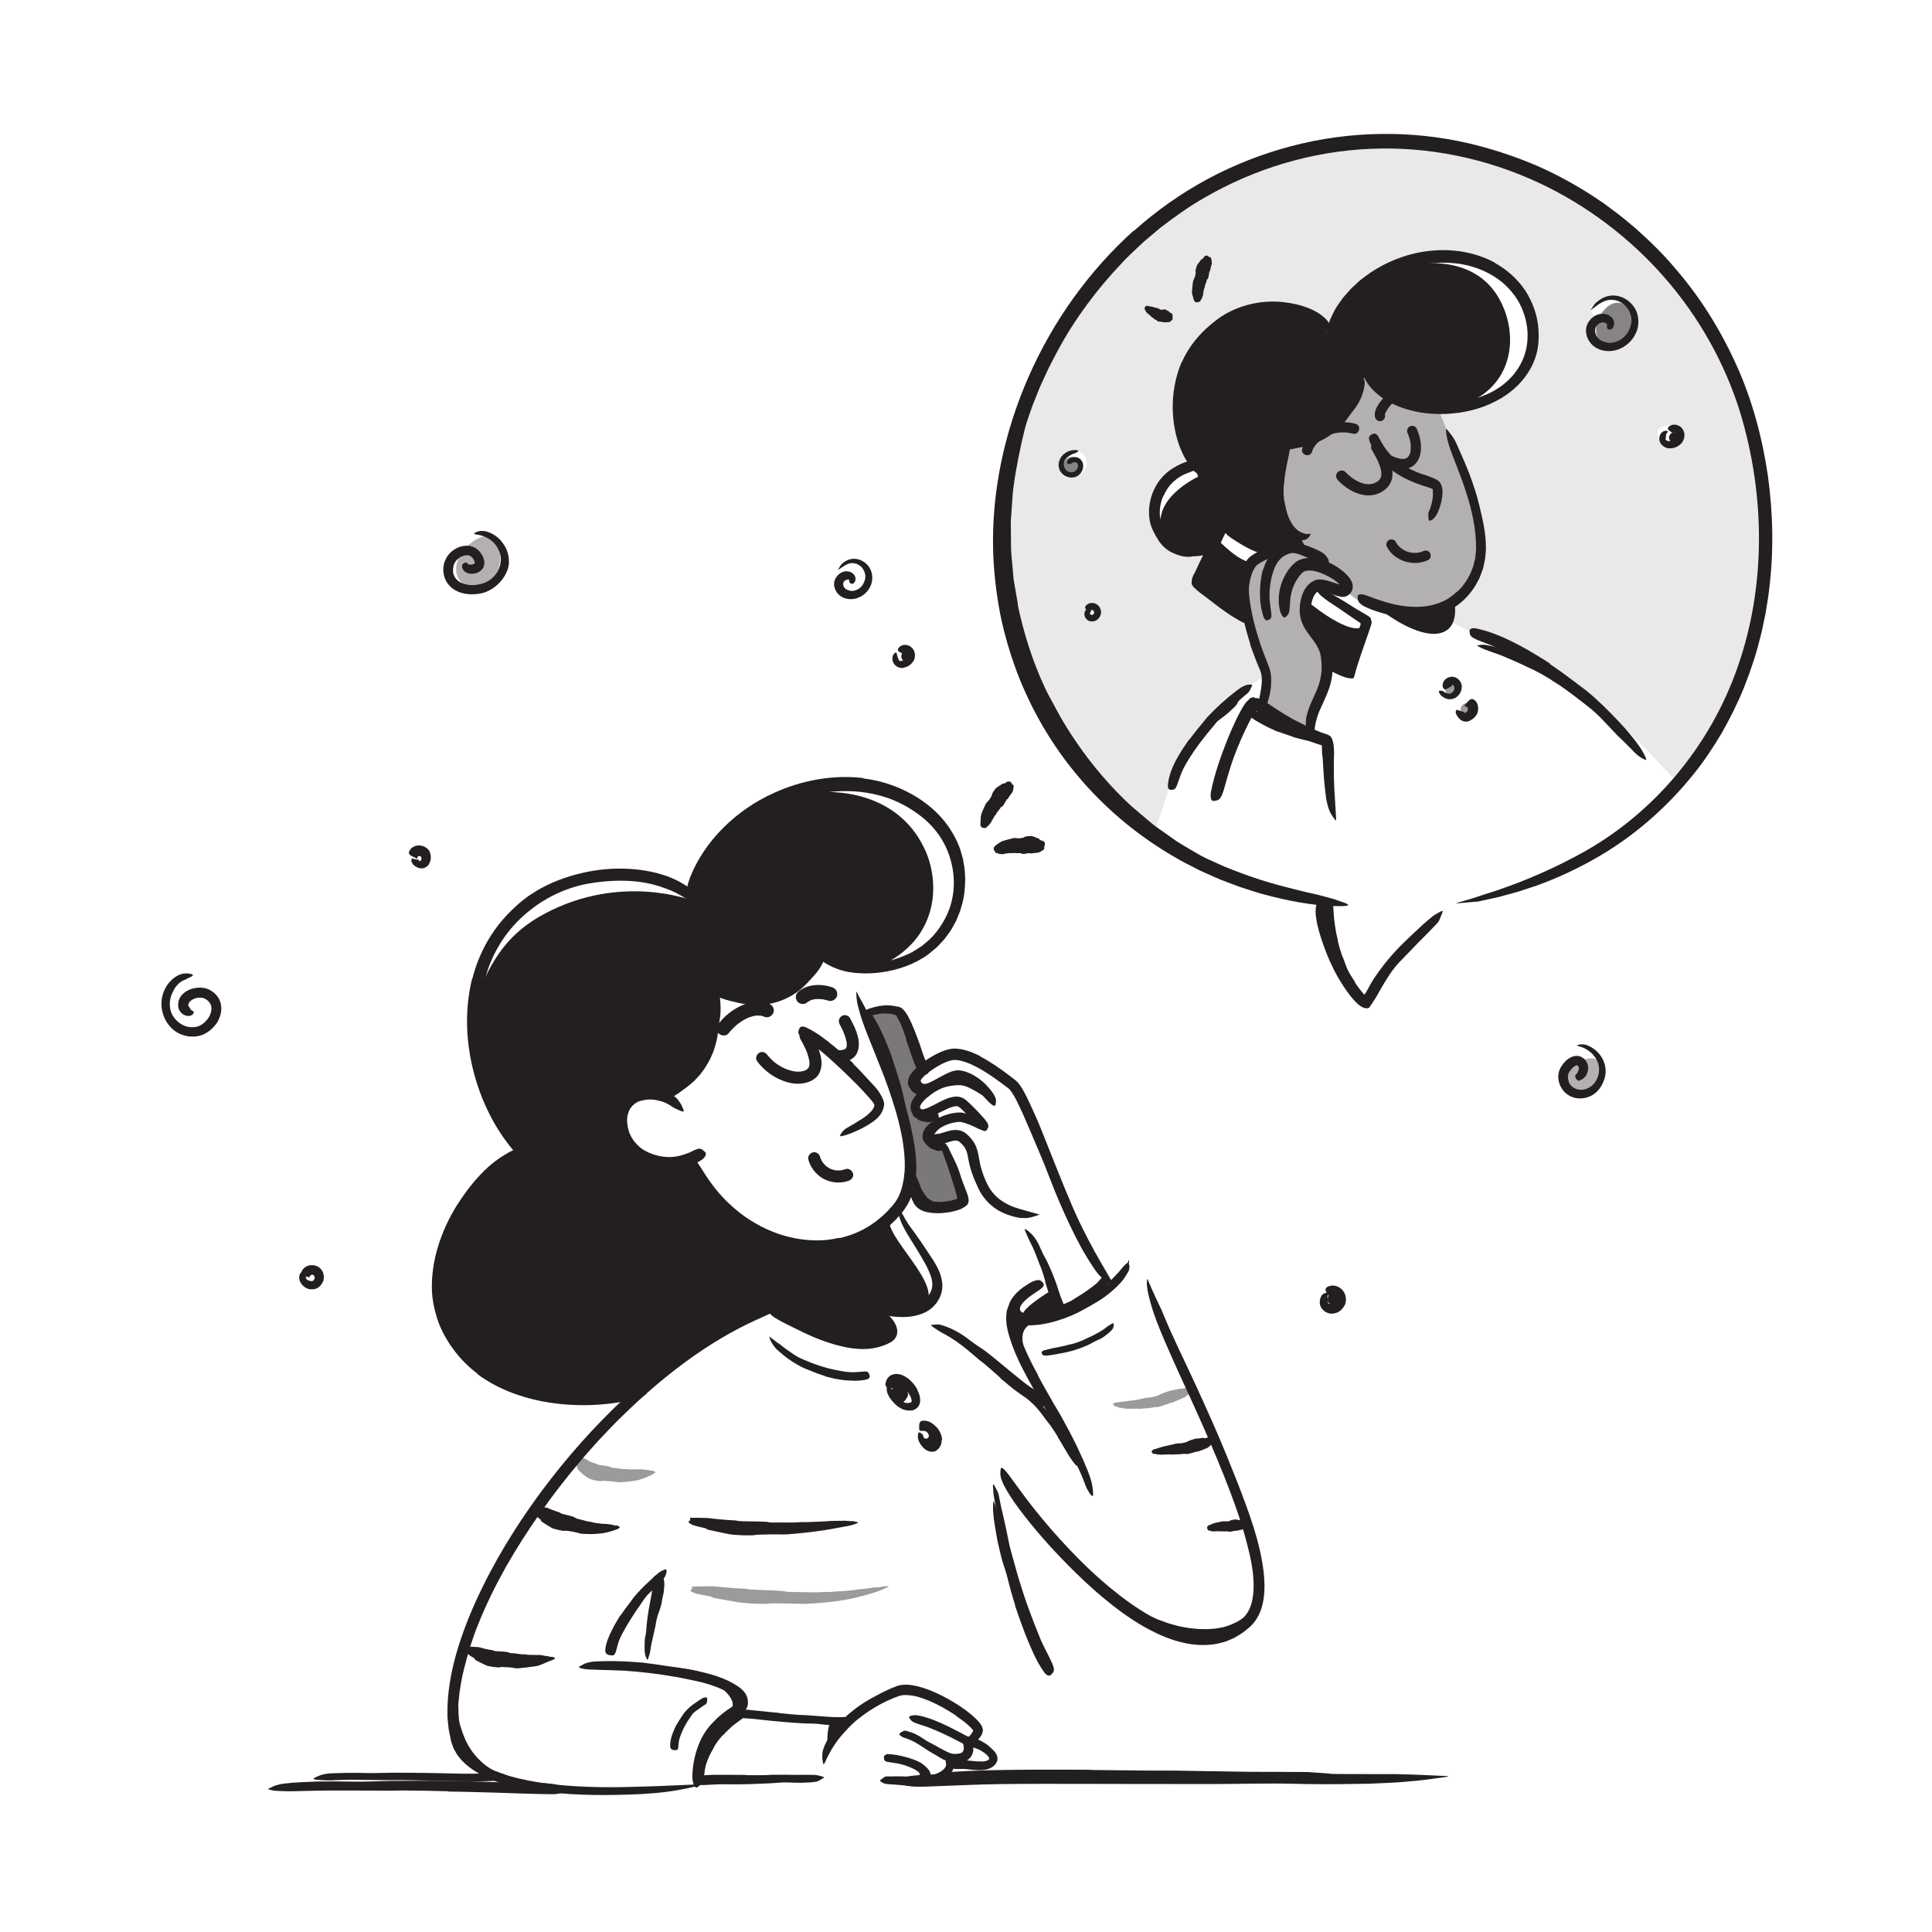 <?xml version="1.0" encoding="UTF-8"?> <svg xmlns="http://www.w3.org/2000/svg" id="Layer_1" width="520" height="520" viewBox="0 0 520 520"><defs><style>.cls-1{opacity:.35;}.cls-1,.cls-2,.cls-3,.cls-4,.cls-5{fill:#231f20;stroke-width:0px;}.cls-2{opacity:.1;}.cls-6{opacity:.45;}.cls-3{opacity:.55;}.cls-4{opacity:.6;}</style></defs><path class="cls-2" d="m474.25,127.47c-1.27-12.68-12.81-37.16-19.32-47.18-6.5-10.02-26.48-25.26-45.95-35.34-19.47-10.08-32.41-6.67-60.68-3.45-28.27,3.22-54.53,36.59-54.53,36.59,0,0-11.47,17.96-14.76,24.91-3.3,6.94-7.71,25.89-8.79,34.71-1.09,8.81,3.72,35.85,10.13,51.93,6.41,16.08,30.2,34.88,30.2,34.88,0,0,3.1-8.74,5.17-15.99,2.06-7.25,12.53-17.41,15.09-19.92,2.57-2.5,10.1-6.91,10.1-6.91l-4.1-12.64s-14.97-11.16-16.1-11.85,5.07-9.77,1.65-8.05c-3.41,1.73-7.91-2.8-11.15-7.78-3.25-4.97-.25-7.27,2.88-12.94,3.13-5.67,7.35-3.19,4.93-5.41-2.43-2.22-1.02-8.2-2.26-13.98-1.25-5.79,0-9.32,5.4-15.66,5.4-6.35,13.36-9.71,19.95-11.04,6.6-1.33,15.73,5.08,15.73,5.08,0,0,5.45-6.44,11.63-12.17,6.18-5.72,19.29-6.87,24.84-5.68,5.55,1.18,10.75,5.4,14.94,9.99,4.2,4.6,3.3,11.68,2.49,16.28-.81,4.59-5.2,7.85-8.39,10.26-3.19,2.41-16.09,4.35-16.09,4.35l4.93,13.02s6.26,20.04,6.53,23.97c.26,3.93-2.37,9.3-7.3,14.55-4.94,5.24-1.55,4.96-1.55,4.96,0,0,23.34,12.37,36.14,20.26,12.8,7.9,25.54,24.36,25.98,23.58.45-.78,4.13-4.78,12.35-17.73,8.22-12.95,11.19-52.93,9.91-65.6Zm-183.66.19c-3.48,1.72-5.5,1.08-4.35-2.41v-2.22s2.01-1.85,3.98-1.56c1.98.28,3.84,4.47.37,6.19Zm4.51,38.28c-.72.99-3.42.86-2.56-1.79,0,0,.64-1.95,1.98-1.17,1.35.77,1.3,1.97.58,2.96Zm144.02-75.23c-2.1,1.67-8.57,4.77-10.69.82-2.12-3.94.91-5.64,1.08-5.73.17-.09-2.27-2.57-1.08-3.45,0,0,2.96-2.6,5.39-2.06,2.43.54,4.52.05,5.49,3.34.96,3.29,1.91,5.42-.19,7.08Zm10.5,29.65c-2.27-.3-5.17-4.11-2.38-5.38s3.35,0,3.35,0c0,0,1.35-1.12,1.31,1.63-.03,2.74-.01,4.05-2.28,3.75Z"></path><path class="cls-5" d="m243.91,178c1.77,0,1.77-2.75,0-2.75s-1.77,2.75,0,2.75h0Z"></path><g class="cls-6"><path class="cls-5" d="m175.29,395.81c.36-.06.7.19,1,.32.09.05.1.19,0,.25-.19.12-.37.27-.56.42-.05.08-.57.28-1.15.52-.58.23-1.23.57-1.57.66-.65.24-1.32.41-1.99.55-1.38.17-2.76.37-4.18.41-.31.02-.63,0-.94-.05-1.08-.23-2.15-.24-3.27-.32-.19,0-.37-.05-.57.05-.16.1-1.01-.02-1.87-.16-.87-.21-1.73-.52-1.92-.67-.9-.6-1.8-1.27-2.56-2.14-.11-.12-.27-.23-.27-.43,0-.24-.07-.41-.16-.56-.08-.16-.18-.31-.27-.47-.13-.21-.23-.44-.3-.7-.09-.24-.14-.5-.14-.77-.03-.25.14-.56.27-.8.12-.22.56-.09.62-.04.16.16.36,0,.54,0,.06,0,.14-.01.19-.01.06,0,.35.32.76.53.38.21.85.31.9.37.01,0,.1.1.28.22.2.11.42.29.74.41.15.07.3.14.44.2.16.05.31.1.45.15.27.09.48.16.56.16.16.02.29.14.43.24.04.08,2.29.42,2.4.4.47.12.95.12,1.42.43.09.06.19.06.29.07.85.08,1.71.21,2.59.32.45.06.9.02,1.35.02.08,0,.16.04.25.05.1.02.21.05.31.05,1.07-.03,2.17.04,3.25-.03.25-.02,1.49.23,1.78.18.16,0,.74.22.88.17Z"></path></g><path class="cls-5" d="m165.7,410.6c.36-.09.68.08.99.3.1.07.12.31.02.36-.22.12-.43.24-.6.34-.12.07-2.16.75-2.89.87-.69.18-1.39.27-2.1.32-1.43.14-2.87.13-4.31.04-.32-.02-.63-.08-.94-.17-1.06-.31-2.13-.49-3.22-.63-.18-.02-.36-.08-.56,0-.33.15-3.29-.54-3.62-.81-.85-.52-1.71-1-2.51-1.58-.11-.08-.28-.09-.32-.29-.1-.46-.39-.53-.63-.73-.33-.25-.66-.53-.93-.88-.13-.17-.18-.46-.26-.71-.07-.22.31-.6.39-.62.24-.05.26-.33.37-.52.04-.06.08-.15.12-.19.04-.05.67-.02,1.28.02.32,0,.64.01.89.02.24.03.41.07.46.1.01,0,.19.08.47.2.27.12.63.28,1.01.41.75.3,1.57.54,1.73.59.18.04.32.19.47.3.07.07,2.46.65,2.56.67.48.18.99.23,1.43.62.09.08.19.09.29.11.87.19,1.72.47,2.59.69.45.1.9.15,1.36.22.08.01.16.06.24.08.1.03.2.08.31.09,1.08.15,2.17.36,3.26.34.25.03,1.47.21,1.76.23.16.02.73.25.87.2Z"></path><path class="cls-5" d="m148.29,445.95c.37-.07.7.09,1,.25.1.05.1.23,0,.28-.22.12-.44.23-.6.31-.12.04-2.14.82-2.83,1.15-.33.14-.67.27-1.01.38-.34.1-.69.13-1.04.19-1.41.2-2.83.4-4.28.51-.32.02-.64.03-.96-.04-1.1-.22-2.2-.27-3.31-.3-.19,0-.37-.04-.57.05-.31.22-3.38-.25-3.76-.46-.93-.45-1.85-.85-2.73-1.37-.12-.07-.29-.07-.35-.26-.15-.43-.45-.5-.72-.64-.38-.19-.73-.44-1.05-.73-.16-.15-.24-.42-.34-.65-.09-.21.27-.62.35-.64.24-.06.24-.34.33-.54.03-.07.08-.15.11-.2.04-.05.65-.02,1.24.03.6.03,1.21.05,1.31.1.01,0,.2.08.49.15.29.07.66.19,1.06.28.79.17,1.63.32,1.81.31.18,0,.34.13.51.22.04.03.68.08,1.32.13.65.03,1.29.07,1.34.07.51.11,1.04.02,1.53.35.1.07.21.06.31.06.9,0,1.8.15,2.72.29.47.05.94.03,1.41.05.08,0,.17.04.26.06.11.02.22.06.32.05,1.13.02,2.21.04,3.39.06.26.02,1.54.32,1.85.3.17.01.75.24.9.19Z"></path><path class="cls-5" d="m228.89,409.42c.72-.07,1.34.12,1.89.27.18.05.16.22-.04.29-.39.12-.79.27-1.18.41-.08.02-.36.1-.77.22-.42.1-.98.18-1.57.29-1.18.22-2.49.46-3.16.58-1.29.25-2.58.45-3.89.62-2.64.37-5.3.64-7.98.85-.6.04-1.19.07-1.79.05-2.05-.07-4.09,0-6.15.06-.34,0-.69,0-1.03.09-.27.1-1.81.1-3.37.08-1.56-.07-3.14-.2-3.49-.29-1.78-.36-3.55-.7-5.3-1.11-.25-.06-.53-.07-.74-.23-.49-.38-1.04-.42-1.58-.53-.75-.15-1.49-.36-2.22-.6-.36-.12-.69-.36-1.03-.57-.3-.19-.03-.6.09-.62.36-.07.14-.34.14-.53,0-.06,0-.15.03-.2.07-.1,4.43-.02,4.89.03.03,0,.44.06,1.04.14.61.06,1.42.15,2.25.23,1.66.15,3.39.26,3.74.26.37,0,.74.1,1.1.17.17.06,5.16.15,5.36.13,1.03.08,2.07-.01,3.1.24.2.05.42.04.62.04,1.79-.04,3.58.01,5.38,0,.92-.02,1.84-.09,2.75-.13.17,0,.33.01.5.02.21,0,.42.02.63,0,2.18-.1,4.37-.13,6.55-.32.5-.04,2.92,0,3.5-.06.33-.02,1.41.11,1.7.11Z"></path><g class="cls-6"><path class="cls-5" d="m236.84,427.17c.81-.22,1.54-.22,2.18-.25.21,0,.21.12-.01.22-.44.19-.88.39-1.32.6-.14.06-1.29.57-2.65.99-1.36.4-2.89.83-3.67,1.02-1.51.41-3.04.7-4.57.96-3.13.51-6.29.76-9.44.95-.7.04-1.4.03-2.1,0-1.2-.04-2.4-.07-3.6-.09-1.2,0-2.4,0-3.6-.01-.4,0-.81-.02-1.2.07-.32.08-2.11.05-3.93-.01-1.81-.1-3.64-.27-4.06-.34-2.06-.39-4.14-.69-6.19-1.11-.29-.06-.61-.05-.87-.21-.59-.37-1.23-.4-1.87-.51-.88-.16-1.76-.33-2.63-.55-.43-.11-.84-.34-1.25-.53-.37-.17-.1-.57.05-.6.42-.08.13-.33.11-.51,0-.06,0-.14.02-.19.06-.1,5.2-.15,5.75-.11.03,0,.52.05,1.24.12.72.07,1.68.17,2.67.23,1.97.16,4.02.29,4.44.29.44,0,.87.12,1.31.19.21.05,6.11.27,6.35.27,1.22.1,2.44.08,3.66.34.24.05.49.05.73.05,1.05.02,2.1.05,3.15.07,1.05.04,2.1.06,3.15.06,1.08.02,2.15-.06,3.22-.11.19,0,.39.01.58.02.24,0,.49.02.73,0,2.53-.22,5.09-.24,7.6-.67.58-.06,3.38-.33,4.04-.5.36-.1,1.65-.06,1.97-.16Z"></path></g><g class="cls-6"><path class="cls-5" d="m300.48,378.58c-.35.03-.62-.19-.83-.5-.07-.1-.02-.36.08-.4.2-.07.39-.14.59-.19.12-.03,1.96-.2,2.56-.31.59-.1,1.18-.16,1.76-.23,1.19-.13,2.37-.37,3.53-.65.26-.06.52-.11.79-.12.92-.05,1.81-.27,2.68-.57.14-.05.3-.09.42-.21.2-.18,2.55-1.02,2.88-1.08.81-.13,1.61-.33,2.42-.51.12-.03.22-.1.36-.04.32.14.54,0,.78-.08.34-.11.68-.21,1.04-.27.18-.03.39.04.6.09.19.04.25.43.22.49-.1.17.09.3.16.44.03.05.06.11.07.16.03.1-1.64,1.46-1.86,1.53-.02.01-.73.32-1.47.65-.74.31-1.52.64-1.69.71-.16.08-.36.08-.54.1-.08.03-2.39.89-2.49.89-.5.1-.99.3-1.53.22-.11-.02-.21.01-.31.04-.85.22-1.75.28-2.63.33-.45.02-.9.09-1.35.12-.08,0-.17-.02-.25-.03-.1,0-.21-.03-.31-.02-1.06.08-2.13,0-3.19,0-.25.02-1.4-.27-1.68-.26-.16,0-.64-.33-.78-.31Z"></path></g><path class="cls-5" d="m310.76,391.32c-.26.11-.49-.07-.71-.39-.07-.1-.09-.42-.02-.48.14-.11.28-.21.42-.3.09-.04,1.5-.43,1.97-.61.46-.16.92-.27,1.38-.36.94-.19,1.86-.44,2.79-.64.2-.04.41-.06.63-.06.73.02,1.43-.13,2.11-.35.11-.04.23-.05.33-.17.16-.17,1.98-.73,2.22-.75.62-.02,1.23-.11,1.84-.2.09-.01.16-.08.28,0,.27.19.42.07.6.01.25-.07.5-.15.77-.18.14-.01.32.08.5.14.16.06.3.48.28.54-.05.18.13.32.23.48.03.05.07.12.09.17.02.05-.26.42-.6.78-.33.35-.71.67-.8.71-.02,0-.6.25-1.21.5-.61.22-1.24.46-1.38.51-.13.06-.29.03-.44.03-.07.01-1.92.58-2,.57-.4.04-.78.18-1.2.03-.08-.03-.16,0-.24,0-.67.12-1.35.13-2.03.14-.35,0-.69.05-1.03.07-.06,0-.13-.02-.19-.03-.08-.01-.16-.03-.24-.03-.81.06-1.62,0-2.42.1-.18.02-1.08-.13-1.29-.1-.12.01-.53-.21-.63-.17Z"></path><path class="cls-5" d="m325.43,411.92c-.16.12-.32-.08-.48-.44-.05-.11-.08-.48-.04-.53.08-.11.16-.22.25-.31.05-.05.94-.39,1.24-.53.29-.14.59-.21.89-.27l1.82-.39c.14-.02.27-.02.41,0,.48.09.95.03,1.41-.08.08-.02.16-.01.22-.11.11-.15,1.37-.33,1.54-.29.42.1.84.15,1.26.22.06.01.12-.03.18.06.15.22.27.17.4.17.18,0,.36.02.54.08.09.03.19.16.29.26.09.09.08.46.06.5-.07.12.02.29.04.44,0,.05.02.12.02.16,0,.1-.94.8-1.05.8-.01,0-.38.08-.77.16-.39.08-.79.17-.87.2-.08.03-.18-.02-.27-.04-.04-.01-1.2.27-1.25.27-.25,0-.48.1-.75-.08-.05-.03-.1-.02-.15-.01-.42.06-.84.03-1.27,0-.22-.02-.43.02-.65.03-.04,0-.08-.02-.12-.03-.05-.01-.1-.04-.15-.03-.51.04-1.03-.03-1.53.07-.12.02-.69-.14-.83-.11-.07.02-.35-.23-.41-.18Z"></path><path class="cls-5" d="m272.31,427.81c-.67-1.91-1.3-3.83-1.91-5.76-.24-.7-.49-1.4-.68-2.11-.65-2.53-1.29-5.07-1.68-7.66-.22-1.14-.36-2.3-.55-3.43-.08-.73-.14-1.47-.2-2.21-.03-.74,0-1.48.02-2.22.02-.46.11-.4.28-.02.16.38.43,1.07.59,1.88.34,1.43.69,2.86,1.03,4.3.36,1.43.75,2.84,1.06,4.3.37,1.74,1.06,3.47,1.65,5.2.62,1.91,1.26,3.82,1.94,5.72.42,1.17.84,2.34,1.29,3.5.68,1.76,1.32,3.54,2.02,5.28.55,1.35,1.2,2.63,1.76,3.97.13.29.27.57.38.87.41,1.12.41,1.53.02,1.93-.09.09-.17.2-.27.27-.33.23-.8-.12-1.21-.88-1.22-2.27-2.33-4.72-3.4-7.22-.8-1.86-1.47-3.78-2.19-5.69l.05-.02Z"></path><path class="cls-5" d="m293.7,476.39l16.21.17h5.91s20.84.33,20.84.33c3.08,0,6.18.01,9.24.02,1.96,0,3.93.02,5.9.03,1.97.09,3.94.29,5.9.4,1.22.09,1.06.06.03.18-1.03.09-2.94.47-5.2.82-8.02.49-16.03.45-24.12.31-4.84-.11-9.87.06-14.82.05l-16.32-.07c-3.35-.01-6.7-.03-10.05-.04-5.07,0-10.17-.05-15.2,0-3.91.04-7.75.22-11.61.34-.85.03-1.69.06-2.54.09-3.18.03-4.2-.2-4.89-.73-.16-.12-.36-.24-.46-.36-.31-.4.98-.76,3.31-.99,6.91-.5,14.2-.57,21.52-.63,5.44-.04,10.9.01,16.35.02v.06Z"></path><path class="cls-5" d="m115.11,479.23c-2.55-.06-5.11-.11-7.66-.13l-2.8.04c-3.29-.04-6.58-.07-9.87-.11-1.46,0-2.93.05-4.38.1-1.86.15-3.73.06-5.6-.17-.58-.14-.51-.22-.02-.51.48-.27,1.38-.7,2.44-.91.47-.07.94-.2,1.42-.22l1.42-.06,2.85-.08c1.9-.03,3.81-.03,5.73.03,2.3.06,4.68-.07,7.03-.08,2.58-.01,5.16.01,7.75.04l4.77.08c2.41.04,4.82.13,7.21.15,1.86.02,3.68-.06,5.53-.08.41,0,.8-.03,1.21-.02,1.51.04,1.99.21,2.28.79.07.13.16.26.19.39.12.44-.52.77-1.62.84-3.28.2-6.71.13-10.17.08-2.57-.04-5.15-.09-7.72-.13v-.05Z"></path><path class="cls-5" d="m125.4,473.02c-.95-1.47-1.84-2.99-2.42-4.63-.25-.58-.49-1.16-.65-1.77-.54-2.15-.76-4.35-.7-6.5-.02-.48.03-.96.06-1.43.04-.48.04-.95.12-1.42.09-.6.14-1.2.26-1.79.16-.59.35-1.17.53-1.74.12-.36.17-.29.25.04.07.33.24.94.29,1.62.08,1.2.07,2.38.2,3.54.02.58.03,1.16.07,1.74l.02.87.08.87c.05,1.41.62,2.78,1.06,4.12.53,1.46,1.18,2.9,2.07,4.2.5.83,1.14,1.56,1.77,2.31,1.03,1.05,2.11,2.08,3.38,2.85.5.29.98.58,1.51.78l1.58.6c.23.09.48.13.71.22.87.32,1.07.59,1.01,1.3-.01.16-.01.33-.04.49-.1.53-.62.78-1.36.63-2.21-.37-4.32-1.56-6.17-3.04-1.41-1.07-2.58-2.45-3.68-3.83l.04-.04Z"></path><path class="cls-5" d="m191.82,452.81c.42,0,7.2,4.27,4.95,7.34-2,2.74,4.33-.47,3.53-2.29s-8.48-5.05-8.48-5.05Z"></path><path class="cls-5" d="m224.01,462.94c-1.52,1.45-1.34,5.45-1.27,6.79.07,1.33,3.95-6.79,3.95-6.79h-2.68Z"></path><path class="cls-5" d="m194.64,466.94c-.77.77-1.45,1.67-2.07,2.6-.24.33-.36.73-.58,1.08-.75,1.25-1.37,2.59-1.86,3.99-.24.62-.32,1.27-.45,1.91-.05.41-.05.83-.15,1.24-.07.41-.12.82-.35,1.25-.22.27-.18.24-.43.01-.13-.11-.28-.28-.46-.48-.16-.2-.27-.45-.33-.72-.16-.94-.02-1.87.1-2.79.16-.91.37-1.83.8-2.67.47-1.01.78-2.12,1.28-3.14.55-1.12,1.23-2.17,1.96-3.19.49-.6.95-1.21,1.49-1.76.79-.86,1.74-1.58,2.65-2.3.73-.54,1.42-1.16,2.26-1.62.18-.1.34-.25.55-.3.76-.22,1.05-.11,1.34.5.07.14.14.27.19.41.16.47,0,.97-.38,1.27-1.08.9-2.18,1.56-3.25,2.49-.76.71-1.55,1.43-2.27,2.26l-.05-.04Z"></path><path class="cls-5" d="m178.51,429.12c-.12.65-.25,1.31-.39,1.96-.05.24-.06.48-.12.72-.22.83-.46,1.66-.8,2.46-.15.35-.26.72-.41,1.07-.13.48-.48.89-.89,1.19-.13.1-.2.01-.26-.18-.06-.19-.14-.5-.14-.77,0-.48.25-.82.34-1.27.13-.42.25-.85.42-1.28.21-.52.21-1.11.28-1.68.08-.62.16-1.26.22-1.89.03-.39.08-.78.1-1.18.03-.6.09-1.2.05-1.8-.03-.46-.18-.92-.28-1.38-.02-.1-.07-.2-.08-.3-.06-.38.13-.5.67-.58.12-.02.24-.04.35-.06.35-.04.78.11.92.39.34.82.34,1.7.29,2.59-.04.66-.14,1.32-.22,1.98h-.04Z"></path><path class="cls-5" d="m242.44,377.58c-1.3-.5-2.52-.89-2.52-2.61,0-1.67,1.37-2.92,3.02-2.22,1.15.49,1.04,1.21,1.45,2.33.26.73-1.24,2.77-1.95,2.5Z"></path><path class="cls-5" d="m284.75,386.79c-.64-1.07-1.31-2.14-2.05-3.15-.26-.37-.57-.71-.85-1.07-.96-1.3-1.89-2.64-2.99-3.83-.47-.55-1.03-1-1.54-1.5-.67-.62-1.37-1.21-2.08-1.81-.22-.19-.14-.25.13-.22.26.04.77.11,1.27.35,1.8.83,3.32,2.1,4.59,3.57.38.44.79.87,1.22,1.28.41.43.81.88,1.2,1.33.82,1.01,1.6,2.06,2.35,3.12.46.66.9,1.32,1.34,2,.67,1.01,1.28,2.07,1.91,3.09.49.8,1.08,1.53,1.58,2.33.11.18.25.34.34.52.35.7.31,1-.21,1.38-.12.09-.23.19-.35.26-.42.25-.91.12-1.25-.3-1.01-1.25-1.88-2.64-2.72-4.09-.63-1.07-1.24-2.17-1.93-3.22l.04-.03Z"></path><path class="cls-5" d="m320.26,440.83c-1.18-.15-2.33-.5-3.49-.74-1.13-.36-2.26-.68-3.36-1.09-.79-.32-1.61-.58-2.4-.91-.68-.33-1.34-.68-2-1.05l-.98-.54-.94-.62-1.86-1.22-1.77-1.34c-1.07-.75-2.06-1.62-3.05-2.46l-.95-.8c-.31-.28-.59-.58-.89-.87-.29-.3-.59-.58-.85-.91-.26-.33-.51-.65-.77-.98-.31-.41-.28-.35.11-.12.19.11.48.26.84.42.18.08.38.16.57.27.18.12.37.25.55.39,1.27,1.08,2.72,1.91,4.04,2.89.69.44,1.38.89,2.08,1.34.35.22.68.47,1.03.68l1.07.63c.85.51,1.73,1.01,2.68,1.36.94.37,1.85.82,2.82,1.12l1.56.57c.52.18,1.06.3,1.59.46.53.14,1.06.32,1.6.42l1.63.31c.67.15,1.34.2,2.02.27.68.06,1.35.16,2.03.15l1.55.03c.52,0,1.03-.06,1.54-.09,1.04-.03,2.04-.26,3.04-.45.76-.21,1.51-.47,2.23-.75.69-.36,1.41-.64,2.06-1.05.29-.17.56-.37.85-.53,1.06-.64,1.44-.75,2.09-.33.15.09.31.17.44.28.43.35.23,1.02-.57,1.75-2.41,2.08-5.65,3.19-8.89,3.64-1.21.11-2.42.28-3.64.22-.61-.01-1.22.01-1.82-.04l-1.8-.22v-.07Z"></path><path class="cls-5" d="m278.45,355.89c-3.17,1.15-4.05,3.42-2.56,8.08,1.48,4.66-5.06-8.08-3.55-9.18,1.5-1.1,6.12,1.1,6.12,1.1Z"></path><path class="cls-5" d="m282.89,347.35s-10.18,6.12-7,7.15,9.88-.98,9.88-.98l-2.88-6.17Z"></path><path class="cls-5" d="m293.51,349.09c-.75.46-1.53.9-2.31,1.34-.28.16-.55.35-.84.5-1.04.5-2.15.87-3.23,1.22-.49.15-.95.34-1.44.48-.31.08-.62.17-.94.23-.32.05-.64.08-.96.09-.2,0-.2-.12-.08-.31.13-.19.36-.49.67-.65,1.1-.66,2.2-1.12,3.35-1.6.7-.27,1.31-.78,1.97-1.16.73-.43,1.44-.89,2.16-1.37.44-.3.88-.59,1.3-.91.65-.48,1.31-.95,1.92-1.48.47-.42.85-.92,1.28-1.39.09-.1.17-.22.28-.32.38-.35.6-.33,1.05.08.1.09.21.18.3.29.32.35.38.78.17,1.1-.63.95-1.52,1.68-2.45,2.39-.7.53-1.43,1.02-2.17,1.51l-.03-.04Z"></path><path class="cls-4" d="m232.93,273.06s6.53-1.79,8.83-.88c2.29.91,6.25,15.17,6.25,15.17,0,0-3.36,1.61-1.63,4.66,1.73,3.05-.41,3.67,0,5.3s2.46,3.67,4.8,2.5,1.29,2.34,1.29,2.34c0,0-4.53,1.17-3.22,3.42s4.21,1.31,4.21,1.31c0,0,5.72,15.63,4.82,16.62s-9.88,3.45-11.27.32c-1.39-3.14-1.35-8.51-1.35-8.51,0,0,.72-8.07-1.28-12.14s-7.09-20.04-7.09-20.04l-4.35-10.05Z"></path><path class="cls-5" d="m250.08,324.42c-.82-.45-1.6-1.2-2.05-1.97-.17-.27-.36-.53-.5-.81-.5-1-.86-2.02-1.21-3.04-.16-.45-.29-.91-.43-1.36-.18-.58-.34-1.17-.39-1.78-.02-.19.1-.19.27-.07.16.12.41.35.56.66.26.54.52,1.08.78,1.63.23.55.42,1.12.62,1.68.24.68.64,1.31,1.03,1.91.43.69.87,1.23,1.5,1.62.39.23.81.45,1.27.58.69.21,1.43.35,2.17.37.58,0,1.15-.1,1.72-.2.13-.02.25-.06.37-.07.47-.05.63.04.76.48.03.1.07.2.09.3.07.34-.11.64-.47.76-1.06.35-2.25.41-3.45.2-.89-.15-1.8-.41-2.65-.86v-.03Z"></path><path class="cls-5" d="m249.29,301.99c-.36-.04-.72-.12-1.07-.22-.13-.03-.26-.03-.39-.08-.44-.16-.86-.41-1.21-.72-.16-.12-.32-.25-.48-.36-.2-.15-.43-.31-.49-.59-.02-.09.18-.22.4-.32.23-.11.48-.21.56-.16.32.18.61.3.92.56.18.18.44.18.67.24.26.07.54.12.82.16.17.01.35.03.53.02.27,0,.55-.02.8-.11.2-.07.35-.26.52-.35.04-.02.07-.06.11-.07.14-.06.23.02.43.34l.14.22c.14.25.18.5.08.66-.15.23-.32.47-.54.57-.22.11-.46.17-.71.22-.36.06-.73.06-1.1.04v-.04Z"></path><path class="cls-5" d="m251.86,309.61c-.31-.1-.65-.23-.98-.36-.12-.07-.25-.08-.37-.15-.42-.28-.79-.62-1.09-.96-.13-.16-.26-.3-.38-.43-.16-.17-.3-.36-.34-.61-.01-.08.1-.16.27-.23.16-.06.39-.15.51-.12.42.12.76.07.96.34.14.15.37.08.57.1.22.01.46.12.72.17.16.03.33.07.5.08.26.02.53.08.79.05.21-.02.41-.21.62-.29.05-.02.09-.05.14-.06.18.07.23.26.27.77l.02.34c.02.38-.05.71-.17.93-.17.34-.35.44-.54.52-.18.07-.38.09-.57.1-.3,0-.6-.09-.93-.15v-.06Z"></path><path class="cls-5" d="m240.06,284.6c.63,1.8,1.19,3.63,1.74,5.45.21.66.44,1.32.63,1.99.64,2.37,1.12,4.77,1.61,7.17.21,1.06.46,2.13.65,3.19.27,1.35.57,2.72.39,4.14-.07.45-.13.4-.42.07-.34-.31-.85-.9-1.12-1.64-.27-.66-.38-1.34-.59-2-.18-.67-.37-1.34-.52-2.01-.28-1.36-.55-2.72-.81-4.1-.3-1.65-.89-3.3-1.37-4.95-.53-1.81-1.1-3.61-1.7-5.41-.39-1.1-.76-2.2-1.19-3.28-.63-1.65-1.27-3.3-2.03-4.88-.57-1.23-1.3-2.37-1.96-3.54-.15-.26-.32-.5-.46-.76-.5-.98-.47-1.4-.15-1.83.08-.1.14-.21.22-.29.28-.26.77,0,1.32.64,1.49,1.97,2.6,4.31,3.66,6.67.77,1.76,1.47,3.56,2.13,5.37l-.05.02Z"></path><path class="cls-5" d="m236.68,260.07c15.8-7.04,16.34-21.89,12.55-30.75-6.53-15.25-23.16-18.03-35.66-15.17,0,0-16.06,6.44-22.6,16.74-6.54,10.3-4.93,11.42-4.93,11.42,0,0-18.76-7.33-39.29,3.53-9.48,5.01-14.49,11.84-18.82,23.62,0,0-1.21,4.47.53,12.56s3.83,17.59,6.47,22.17,5,5.41,5,5.41c0,0-9.49,5.3-13.5,11.86s-8.72,17.29-8.41,22.77,2.04,21.19,17.48,27.5c15.44,6.31,36.53,3.01,36.53,3.01,0,0,25.41-20.5,33.12-21.21h4.81s14.42,9.26,21.12,8.22c6.7-1.03,10.36-1.37,8.84-3.86s-6.18-6.44-6.18-6.44c0,0,11.22,3.26,14.98,0,5.92-5.13-11.31-19.04-9.19-23.65,0,0-7,8.13-15.95,8.04-8.96-.09-26.17-4.84-31.26-13-5.09-8.16-6.28-11.08-6.28-11.08,0,0-12.64,3.93-16.35-3.87-3.71-7.8-1.65-10.19.99-12.66s8.98-.86,8.98-.86c0,0,8.12-3.45,8.7-6.96.58-3.51,4.69-14.34,3.95-20.4,0,0,8.9,4.04,17.63.68,8.74-3.36,11.04-9.91,11.04-9.91,0,0,5.04,2.34,9.93,2.28s5.75,0,5.75,0Z"></path><path class="cls-5" d="m120.56,482.12c-4.02-.11-8.05-.19-12.07-.21l-4.41.06c-5.18-.04-10.37-.07-15.55-.05-2.3.02-4.61.07-6.9.13-1.47.05-2.94.09-4.41.06-.74,0-1.47-.03-2.21-.07l-1.1-.06c-.37-.03-.74-.15-1.1-.22-.92-.23-.79-.24-.02-.58.38-.15.93-.53,1.59-.69.66-.2,1.43-.38,2.28-.46,1.49-.16,2.98-.3,4.48-.35l4.49-.19c3-.04,6-.04,9.03.03,3.62.09,7.37-.14,11.07-.19,4.07-.05,8.14-.05,12.21-.02,2.51.04,5.01.08,7.51.12,3.79.06,7.6.24,11.37.35,2.93.1,5.81.05,8.72.17.64.03,1.27,0,1.92.06,2.39.21,3.13.49,3.54,1.33.09.19.22.38.27.57.15.63-.88,1.02-2.6,1-5.13-.04-10.51-.27-15.94-.44-4.03-.1-8.09-.24-12.15-.27v-.07Z"></path><path class="cls-5" d="m264.16,474.12c.91,0,1.67-.21,2.01-.58.01-.06.09-.13.07-.16-.02-.02.02-.04,0-.07.06-.12-.23-.61-.66-.99-.42-.41-.96-.78-1.52-1.11-.5-.3-1.05-.52-1.61-.7-.36-.12-.71-.26-1.07-.41-.17-.09-.36-.14-.51-.28-.14-.15-.29-.31-.45-.47-.18-.22-.07-.42.26-.7.16-.14.38-.32.63-.49.12-.08.27-.19.39-.23.12-.03.24-.04.35-.01.4.08.81.16,1.21.29.38.16.76.34,1.13.55.74.41,1.47.89,2.14,1.53.4.4.83.74,1.25,1.27.21.23.4.57.55.92.12.39.22.84.1,1.27-.07.5-.34.82-.56,1.16-.26.27-.53.54-.84.72-.6.4-1.24.57-1.83.68-.75.14-1.45.12-2.15.12-1.06-.03-2.08-.19-3.08-.28-.78-.07-1.57-.01-2.34-.02-.17,0-.34.02-.51,0-.62-.08-.77-.36-.82-.95-.01-.14-.03-.28-.03-.41,0-.45.32-.79.81-.95,1.44-.27,2.83-.03,4.18.1,1,.11,1.99.21,2.89.15v.06Z"></path><path class="cls-5" d="m254.7,478.33c-.58.39-1.21.64-1.82.86-.22.07-.43.19-.66.25-.81.18-1.62.25-2.41.24-.35,0-.69.06-1.04.06-.44,0-.9.09-1.3-.32-.12-.11-.08-.31.05-.59.07-.14.16-.32.26-.5.1-.2.21-.34.31-.35.76-.27,1.47-.17,2.26-.13.48.05.91-.18,1.34-.34.49-.16.94-.37,1.39-.62.25-.17.53-.33.74-.55.35-.3.65-.67.79-1.08.1-.33-.03-.67-.06-.93,0-.06-.03-.12-.03-.18,0-.22.21-.35.6-.54l.27-.13c.29-.13.6-.08.91.19.24.21.3.46.42.73.12.28.14.56.11.84-.07.56-.29,1.08-.57,1.52-.42.66-.96,1.18-1.53,1.59l-.03-.04Z"></path><path class="cls-5" d="m200.73,477.78c1.74.02,3.48.03,5.23,0,.64-.01,1.27-.09,1.91-.1,2.26-.02,4.53,0,6.79.03,1.01.02,2.02-.05,3.01-.02.64.02,1.28.02,1.93.05.64.1,1.28.3,1.91.46.39.12.33.22-.01.43-.34.2-.97.65-1.7.9-2.57.4-5.11.33-7.73.22-1.56-.08-3.18.15-4.78.23-1.76.09-3.53.16-5.3.21l-3.27.07c-1.66,0-3.32-.01-4.96-.02-1.28.02-2.54.14-3.82.19-.28.01-.56.04-.84.03-1.05-.03-1.35-.39-1.51-1.03-.04-.15-.09-.29-.11-.43-.03-.23.07-.43.28-.62.2-.19.51-.39.89-.45,2.23-.31,4.53-.24,6.86-.24,1.73.01,3.47.04,5.22.03v.06Z"></path><path class="cls-5" d="m209.83,461.09c1.69.19,3.39.34,5.1.47.62.05,1.25.02,1.87.07,2.19.18,4.39.34,6.59.48.98.07,1.96.07,2.93.06.62,0,1.25-.06,1.87-.02.62.05,1.25.14,1.87.28.39.09.33.41,0,.77-.33.36-.94.85-1.66.99-1.27.18-2.55.12-3.83.13-1.28,0-2.56-.09-3.85-.27-1.54-.2-3.14-.13-4.72-.22-1.73-.09-3.47-.23-5.2-.37l-3.2-.3c-1.61-.15-3.23-.36-4.83-.53-1.25-.12-2.49-.13-3.75-.26-.28-.03-.55-.03-.83-.07-.51-.12-.83-.28-1.02-.5-.2-.2-.29-.41-.34-.66-.02-.12-.06-.23-.06-.34-.01-.33.47-.58,1.25-.75,2.18-.06,4.4.27,6.68.48,1.69.17,3.39.37,5.1.5v.06Z"></path><path class="cls-5" d="m177.43,433.07c-.27,1.12-.58,2.24-.82,3.38-.09.41-.11.84-.2,1.25-.36,1.46-.62,2.93-1,4.4-.15.65-.25,1.31-.35,1.97-.08.84-.36,1.67-.66,2.49-.1.25-.18.21-.3-.04-.11-.24-.35-.68-.45-1.18-.21-.89-.14-1.74-.16-2.61.02-.86.03-1.73.26-2.58.24-1.02.21-2.12.33-3.18.13-1.17.3-2.33.48-3.5l.39-2.15c.18-1.09.44-2.17.6-3.26.13-.85.06-1.73.19-2.6.02-.19.02-.39.06-.58.19-.71.46-.87,1.25-.75.18.03.36.04.54.09.59.14.98.57,1.02,1.07.18,1.49-.12,2.92-.42,4.42-.22,1.11-.49,2.23-.71,3.37h-.07Z"></path><path class="cls-5" d="m269.33,370.92c-1.48-1.32-2.95-2.63-4.45-3.9-.55-.46-1.16-.84-1.69-1.31-1.9-1.66-3.82-3.3-5.88-4.73-.92-.63-1.87-1.23-2.83-1.76-1.27-.64-2.48-1.38-3.65-2.26-.37-.28-.28-.35.16-.39.42-.02,1.25-.17,2.12-.02,2.93.83,5.59,2.33,7.95,4.2.71.56,1.47,1.07,2.23,1.59.76.51,1.55,1,2.27,1.57,1.59,1.23,3.12,2.51,4.66,3.78.94.78,1.88,1.58,2.83,2.33,1.44,1.16,2.86,2.36,4.37,3.38,1.18.79,2.44,1.4,3.68,2.01.27.14.54.27.81.41.99.54,1.19.91,1.03,1.73-.04.19-.06.38-.12.55-.19.59-.85.8-1.72.54-2.58-.76-4.9-2.3-7.11-3.88-1.64-1.18-3.17-2.5-4.7-3.78l.05-.06Z"></path><path class="cls-5" d="m248.97,349.61c.72-.59,1.35-1.4,1.67-2.23.34-.85.37-1.84.18-2.88-.15-.76-.46-1.52-.79-2.29-.56-1.37-1.34-2.73-2.14-4.08-.8-1.36-1.66-2.71-2.51-4.08-.76-1.21-1.52-2.44-2.17-3.72-.42-.82-.81-1.66-1.09-2.56-.27-.89-.41-1.83-.41-2.75,0-.58.05-.49.24-.04.16.46.64,1.24,1.13,2.1.78,1.58,1.82,3.03,2.9,4.46,1.03,1.48,2.12,2.95,3.13,4.53,1.21,1.88,2.67,3.77,3.65,6.04.52,1.25.9,2.63.88,4.11-.03,1.48-.54,2.96-1.35,4.13-.23.39-.53.69-.8,1.03-.3.32-.65.64-.99.92-.71.53-1.48.96-2.27,1.26-1.19.49-2.44.73-3.68.85-1.24.14-2.48.08-3.7-.02-1.89-.19-3.79-.49-5.61-1.25-.39-.19-.81-.31-1.18-.54-1.41-.84-1.62-1.46-1.27-2.31.08-.2.15-.41.26-.59.39-.59,1.2-.63,2.04-.22,2.56,1.13,5.36,1.87,8.26,1.81,1.06-.04,2.12-.16,3.09-.44.97-.29,1.84-.73,2.48-1.26l.06.05Z"></path><path class="cls-5" d="m243.89,279.58c-.43-1.34-.9-2.68-1.45-3.95-.2-.46-.48-.88-.69-1.31-.13-.28-.27-.57-.39-.79l-.12-.21c-.03-.05-.08-.08-.13-.09-.06-.03-.1-.05-.18-.08l-.37-.1c-.25-.07-.51-.11-.77-.16-.53-.07-1.08-.12-1.63-.12-.79,0-1.58.12-2.37.28l-1.51.35c-.5.14-1.06.09-1.61.08-.35-.03-.35-.29-.15-.67.1-.19.25-.42.43-.66.09-.12.2-.24.31-.34.06-.06.12-.11.18-.16.07-.03.14-.06.21-.09,2.05-.66,4.32-1.25,6.75-.85.54.1,1.08.2,1.62.3.35.12.67.3.94.56.29.28.42.45.6.67.33.41.58.81.81,1.22.73,1.34,1.31,2.71,1.86,4.08.34.84.65,1.7.97,2.55.49,1.28.87,2.61,1.33,3.9.35,1.01.86,1.95,1.2,3.01.07.23.16.46.21.71.08.46.08.79-.06,1.03-.16.24-.41.39-.77.49-.17.05-.33.11-.49.13-.27.04-.52-.03-.76-.15-.23-.12-.49-.31-.59-.56-.86-1.5-1.45-3.24-2.09-5.01-.47-1.31-.86-2.68-1.36-4.01l.07-.03Z"></path><path class="cls-5" d="m252.62,323.52c.9,0,1.83-.09,2.74-.25.45-.07.9-.18,1.32-.31.21-.07.43-.12.61-.2.04,0,.1-.02.16-.04.03-.01.07-.03.09-.05.17-.08.02-.27.04-.4,0-.02,0-.04,0-.06l-.04-.19-.11-.45-.24-.92-.55-1.87c-.38-1.25-.79-2.51-1.22-3.76-.36-1.12-.76-2.22-1.16-3.32-.5-1.41-1.09-2.82-1.11-4.4.2-.54.14-.44.58-.15.41.3,1.04.83,1.44,1.57.65,1.35,1.31,2.7,1.96,4.05.68,1.35,1.14,2.81,1.61,4.28.27.88.62,1.76.98,2.65.18.45.36.9.53,1.37.06.18.22.6.31.98.1.38.16.76.15,1.12,0,.24-.04.48-.16.69-.01.06-.1.09-.05.18l-.11.14-.23.27c-.27.22-.58.4-.86.6-.26.18-.69.35-.92.45-.47.17-.92.33-1.38.44-.92.25-1.83.4-2.76.5-1.34.14-2.7.15-4.09-.07-1.04-.16-2.14-.47-3.11-1.23-.48-.39-.9-.91-1.14-1.39-.27-.49-.46-.97-.63-1.45-.52-1.49-1-2.9-1.4-4.32-.09-.31-.2-.61-.27-.92-.28-1.15-.18-1.5.47-1.95.15-.1.29-.23.44-.32.5-.31,1.14.08,1.54.95.57,1.27.98,2.56,1.4,3.79.21.61.41,1.21.63,1.75.22.54.45,1.04.63,1.28.11.18.63.52,1.38.69.75.18,1.65.24,2.54.21v.08Z"></path><path class="cls-5" d="m128.56,369.77c-2.57-1.92-4.85-4.25-6.72-6.85-.96-1.29-1.77-2.67-2.52-4.08-.74-1.43-1.38-2.95-1.82-4.49-.68-2.25-1.15-4.57-1.24-6.89-.17-4.1.48-8.15,1.64-11.98,1.17-3.83,2.85-7.47,4.93-10.85,1.88-2.97,3.97-5.83,6.38-8.37,1.51-1.66,3.22-3.15,5.08-4.44,1.86-1.27,3.82-2.44,5.98-3.08,1.35-.41,1.25-.1.43.83-.42.44-.96,1.15-1.65,1.86-.68.73-1.49,1.5-2.4,2.29-.81.69-1.6,1.4-2.34,2.16-.38.37-.75.75-1.1,1.15-.38.37-.77.73-1.12,1.12-1.47,1.52-2.84,3.14-4.08,4.87-2.47,3.45-4.61,7.18-6.23,11.18-1.91,4.79-2.56,10.28-1.84,15.4.4,2.82,1.23,5.54,2.63,8.04,1.37,2.53,3.09,4.88,5.18,6.88,2.55,2.49,5.57,4.52,8.84,6.03,4.96,2.31,10.45,3.63,15.93,4.06,4.27.35,8.49.04,12.67-.47.92-.14,1.82-.27,2.75-.41,3.43-.5,4.54-.53,5.46.25.21.18.47.34.61.53.48.62-.83,1.53-3.42,2.14-7.66,1.79-16.16,2.11-24.52.55-6.18-1.18-12.35-3.48-17.57-7.36l.05-.08Z"></path><path class="cls-5" d="m225.92,333.25c3.01-.68,5.93-1.86,8.52-3.6.64-.45,1.3-.86,1.89-1.38l.91-.74c.29-.26.57-.54.86-.8.28-.27.58-.53.85-.82l.79-.88c.57-.58.97-1.17,1.41-1.76,1.2-1.78,1.79-3.95,2.13-6.16.31-1.96.3-4.01.15-6.06-.16-2.05-.45-4.13-.89-6.18-.84-4.12-2.1-8.2-3.52-12.22-1.25-3.58-2.75-7.09-4.13-10.62-.89-2.26-1.84-4.51-2.65-6.83-.39-1.16-.77-2.33-1.08-3.53-.17-.59-.31-1.2-.44-1.8-.13-.6-.16-1.24-.22-1.85-.04-1.57,0-1.33.53-.14.63,1.18,1.82,3.2,2.99,5.71,1.06,2.22,2.01,4.49,3.06,6.74,1.03,2.26,2.08,4.52,2.97,6.85,1.84,4.65,3.53,9.42,4.72,14.38.7,2.97,1.37,6.04,1.68,9.21.3,3.16.31,6.48-.63,9.69-.47,1.76-1.28,3.46-2.35,4.98-.28.37-.54.77-.83,1.1l-.88.99c-.56.68-1.22,1.27-1.85,1.88-2.56,2.42-5.59,4.35-8.86,5.66-2,.84-4.1,1.41-6.23,1.75-2.12.37-4.29.49-6.43.39-3.25-.13-6.46-.75-9.53-1.78-3.06-1.05-5.96-2.48-8.65-4.21-2.1-1.33-4.07-2.83-5.88-4.5-1.81-1.67-3.51-3.47-4.96-5.49-.64-.88-1.27-1.76-1.83-2.71-2-3.59-2.06-5-1.63-6.07.09-.24.15-.53.24-.69.16-.26.49-.05,1.03.49.29.26.55.64.84,1.09.3.45.66.96,1.02,1.56,2.14,3.5,4.69,6.85,7.84,9.64,1.55,1.42,3.22,2.71,5.01,3.84,1.78,1.13,3.65,2.15,5.62,2.94,2.9,1.22,5.97,2,9.08,2.35,3.11.35,6.28.21,9.3-.52l.03.08Z"></path><path class="cls-5" d="m187.11,285.51c.95-1.49,1.82-3.1,2.42-4.86.26-.63.36-1.31.54-1.96.69-2.32,1.1-4.77,1.28-7.26.12-1.1.04-2.22,0-3.32-.03-.71-.08-1.42-.09-2.13l-.03-1.07c-.03-.18.04-.36.11-.55.06-.19.02-.36.04-.55.03-.45.22-.42.52-.08.17.17.27.43.67.71.28.3.44.67.57,1.08.19.73.35,1.47.52,2.21.15.74.17,1.5.24,2.26.09,1.51.09,3.05-.21,4.57-.29,1.81-.4,3.73-.82,5.58-.24,1.01-.57,2.02-.91,3-.44.96-.79,1.95-1.36,2.85-.59,1.16-1.4,2.19-2.16,3.24l-1.01,1.08c-.34.35-.65.74-1.05,1.03-.77.61-1.46,1.31-2.29,1.82-.31.21-.61.44-.91.67-.3.24-.59.47-.92.65l-1.93,1.21c-.3.15-.58.31-.9.41-1.18.4-1.63.29-2.1-.47-.11-.17-.23-.34-.31-.52-.27-.61.02-1.3.7-1.78l.76-.51c.25-.17.53-.27.76-.46.49-.34.99-.65,1.5-.94.52-.28.95-.68,1.44-.99.24-.17.5-.31.72-.5l.66-.57c1.37-1.06,2.47-2.43,3.48-3.89l.07.04Z"></path><path class="cls-5" d="m206.5,266.99c1.82-.32,3.65-.9,5.33-1.86.62-.34,1.15-.8,1.73-1.2,2.04-1.43,3.82-3.32,5.15-5.51.58-.98,1.03-2.04,1.34-3.13.37-1.4.73-2.8,1.04-4.27.11-.46.43-.41.8,0,.37.41.87,1.22.93,2.2-.01.84.05,1.73-.18,2.56-.2.83-.45,1.65-.77,2.44-.62,1.59-1.56,3.05-2.71,4.3-1.35,1.5-2.72,3.1-4.39,4.33-1.83,1.34-3.9,2.37-6.09,2.96-1.34.37-2.72.6-4.11.66-2.1.12-4.2-.16-6.2-.63-1.56-.36-3.1-.73-4.61-1.31-.32-.14-.66-.24-.97-.41-1.16-.63-1.37-1.09-1.12-1.94.06-.2.1-.4.18-.58.28-.61,1-.8,1.83-.54,2.48.74,4.81,1.63,7.29,1.96,1.82.25,3.7.29,5.52-.11l.02.08Z"></path><path class="cls-5" d="m127.11,263.49c1.68-6.7,5.12-13.03,10.03-17.92.87-.92,1.83-1.74,2.76-2.59.48-.41.99-.78,1.48-1.17.49-.4,1-.76,1.54-1.09,3.69-2.5,7.83-4.18,12.03-5.33,4.22-1.13,8.58-1.72,12.95-1.59,3.87.09,7.77.68,11.44,1.96,2.35.83,4.6,2.01,6.61,3.52,1.98,1.54,3.67,3.46,4.86,5.63.64,1.42.45,1.26-.66.52-1.1-.76-3.1-1.98-5.24-3.36-1.87-1.28-3.89-2.31-6.03-3.04-2.11-.8-4.34-1.33-6.62-1.65-4.57-.62-9.3-.35-13.97.45-5.61,1.03-11.12,3.54-15.63,7.17-5.02,3.9-8.89,9.24-11.1,15.27-1.34,3.72-2.19,7.64-2.44,11.62-.42,6.03.31,12.2,2.05,17.98.67,2.25,1.51,4.43,2.49,6.52.95,2.11,2.08,4.12,3.26,6.1.54.86,1.07,1.7,1.65,2.54,2.12,3.14,2.69,4.2,2.54,5.37-.03.26-.02.58-.09.78-.12.34-.53.28-1.16-.13-.64-.41-1.53-1.16-2.42-2.31-5.46-6.76-9.28-15.44-10.91-24.57-1.2-6.78-1.14-13.89.52-20.69h.08Z"></path><path class="cls-5" d="m224.34,358.69c2.26.75,4.58,1.25,6.9,1.49.84.06,1.69.02,2.51-.03,1.46-.05,2.88-.31,4.15-.89.65-.29.83-.46.92-.77.11-.35-.09-1.03-.43-1.64-.63-1.11-1.63-2.1-2.66-3-.67-.57-1.38-1.11-2.09-1.64-.7-.55-1.4-1.09-2.11-1.64-.44-.33-.28-.52.3-.57.57-.04,1.58.04,2.57.52,1.68.94,3.28,2.01,4.74,3.43.72.72,1.42,1.51,1.95,2.65.25.57.47,1.27.4,2.11-.06.86-.59,1.7-1.17,2.15-.17.14-.35.28-.52.37-.17.11-.35.21-.49.27-.3.13-.58.28-.88.4-.6.25-1.2.45-1.81.63-1.22.34-2.47.52-3.69.56-2.69.08-5.28-.4-7.78-1.07-1.54-.42-3.04-.93-4.51-1.48-2.23-.85-4.39-1.88-6.5-2.94-1.64-.82-3.3-1.57-4.9-2.52-.35-.22-.71-.4-1.04-.65-1.24-.93-1.46-1.47-1.17-2.24.07-.18.12-.37.21-.52.32-.52,1.05-.46,1.95.03,2.69,1.43,5.48,2.98,8.44,4.32,2.19.99,4.43,1.91,6.73,2.58l-.02.07Z"></path><path class="cls-5" d="m281.35,344.92c-.33-1.2-.69-2.41-1.12-3.59-.16-.43-.36-.84-.53-1.27-.55-1.53-1.14-3.04-1.82-4.53-.3-.65-.65-1.29-.96-1.94-.4-.83-.74-1.7-1.09-2.56-.1-.27,0-.29.24-.15.24.14.68.4,1.06.8,1.55,1.29,2.38,3.02,3.13,4.79.43,1.07,1.08,2.07,1.6,3.13.56,1.17,1.08,2.35,1.56,3.55.3.74.58,1.48.85,2.23.4,1.14.73,2.31,1.14,3.44.32.88.72,1.72,1.01,2.62.07.2.16.38.2.59.17.76.02,1.04-.56,1.32-.13.06-.27.14-.4.18-.46.16-.93-.06-1.23-.53-.41-.71-.81-1.44-1.15-2.18-.2-.37-.32-.75-.45-1.14l-.4-1.17c-.38-1.17-.79-2.35-1.14-3.55l.06-.03Z"></path><path class="cls-5" d="m252.32,299.36c.04.19.09.39.15.61.02.08.09.13.1.22.06.3.1.63.15.93.02.14.09.25.15.36.05.16.17.3,0,.52-.06.07-.31.13-.61.18-.32.05-.68.11-.75.06-.31-.14-.28-.37-.26-.68.03-.2-.14-.29-.23-.44-.09-.17-.16-.37-.25-.57-.05-.12-.1-.26-.15-.38-.09-.2-.14-.4-.26-.59-.08-.14-.25-.25-.37-.39-.03-.03-.07-.06-.08-.09-.06-.13.05-.21.5-.37l.3-.11c.35-.11.65-.15.79-.12.39.1.62.18.69.37.06.13.1.3.16.46l-.04.03Z"></path><path class="cls-5" d="m279.33,370.15c1.37,2.6,2.87,5.15,4.33,7.75.54.94,1.14,1.85,1.67,2.8,1.85,3.36,3.73,6.74,5.31,10.27.72,1.56,1.43,3.14,2.06,4.72.39,1.03.79,2.06,1.06,3.14.27,1.08.44,2.19.46,3.31.02.7-.28.62-.7.1-.21-.26-.44-.62-.68-1.05-.27-.43-.53-.93-.72-1.49-1.39-4.01-3.53-7.78-5.49-11.72-1.17-2.37-2.74-4.65-4.16-6.96-1.57-2.55-3.12-5.12-4.6-7.75-.91-1.62-1.81-3.25-2.65-4.91-1.28-2.52-2.45-5.13-3.32-7.86-.66-2.11-1.27-4.33-1.03-6.76.02-.53.14-1.06.31-1.59.72-1.94,1.47-2.29,2.25-2.15.19.03.38.05.54.12.27.12.38.41.39.77.02.37-.15.77-.26,1.31-.42,1.52-.45,3.09-.14,4.81.3,1.71.89,3.49,1.6,5.26,1.06,2.63,2.39,5.26,3.83,7.84l-.06.04Z"></path><path class="cls-5" d="m322.38,439.45c2.12.17,4.28.12,6.27-.54,1.98-.65,3.88-1.64,5.5-3.08,1.56-1.24,2.46-3.02,2.89-5.12.44-2.08.45-4.34.25-6.6-.3-3.31-1.11-6.61-1.99-9.89-1.57-5.79-3.67-11.49-5.92-17.13-2.25-5.64-4.68-11.23-7.17-16.79-2.2-4.94-4.55-9.86-6.72-14.78-1.4-3.16-2.81-6.34-4.06-9.59-.63-1.62-1.2-3.27-1.67-4.96-.46-1.69-.94-3.38-1.08-5.16-.02-1.11.09-1.6.16-1.57.1.02.19.55.59,1.4.4.84.87,2.03,1.54,3.43.33.71.69,1.46,1.07,2.26.2.4.37.82.59,1.24.18.43.37.88.55,1.33,2.64,6.44,5.84,12.71,8.76,19.13,2.94,6.42,5.86,12.88,8.53,19.5,1.59,3.96,3.23,8,4.74,12.13,1.51,4.13,2.92,8.34,3.9,12.67.53,2.38.96,4.8,1.14,7.27.17,2.47.13,5.02-.52,7.55-.32,1.26-.84,2.51-1.57,3.64-.17.29-.38.56-.59.83-.2.28-.43.53-.67.77-.46.53-.97.85-1.46,1.28-.94.86-2.09,1.47-3.18,2.14-1.18.52-2.34,1.08-3.6,1.35-3.06.81-6.26.75-9.28.17-3.02-.59-5.9-1.65-8.59-2.99-4.12-1.98-7.87-4.56-11.43-7.33-3.55-2.78-6.88-5.79-10.06-8.92-4.94-4.86-9.53-9.88-13.74-15.31-.92-1.2-1.83-2.37-2.69-3.64-3.17-4.71-3.76-6.52-3.61-7.95.03-.33.03-.73.11-.95.31-.74,1.74,1.05,4.05,4.33,3.48,4.86,7.33,9.67,11.51,14.3,4.17,4.63,8.64,9.11,13.47,13.14,3.58,2.98,7.34,5.77,11.36,8,1.01.54,2.01,1.11,3.05,1.55,1.02.51,2.08.9,3.13,1.3.52.22,1.06.34,1.59.51.53.15,1.06.35,1.6.43l1.61.35c.54.08,1.07.13,1.61.19v.08Z"></path><path class="cls-5" d="m273.25,432.11c-.83-2.65-1.61-5.34-2.22-8.06-.23-.99-.51-1.96-.72-2.96-.68-3.52-1.04-7.06-1.53-10.56-.21-1.55-.47-3.11-.71-4.64-.18-.98-.36-1.97-.54-2.95-.2-.98-.19-2-.27-2.99-.03-.63.1-.56.39-.08.15.24.34.59.55,1.01.11.21.22.44.33.68.06.12.1.25.17.38.03.14.06.27.1.41l.6,2.99.69,2.97c.46,1.98.89,3.97,1.27,5.98.44,2.4,1.22,4.82,1.86,7.21.7,2.63,1.51,5.23,2.37,7.83.53,1.6,1.09,3.19,1.69,4.78.9,2.4,1.81,4.82,2.81,7.17.77,1.83,1.77,3.53,2.59,5.31.18.39.38.77.55,1.17.6,1.5.58,2.06-.04,2.69-.14.14-.27.31-.43.42-.51.37-1.25-.04-1.91-1.05-2.05-2.95-3.44-6.38-4.84-9.83-1-2.59-1.93-5.21-2.83-7.87l.07-.03Z"></path><path class="cls-5" d="m167.03,434.78c.83-1.21,1.71-2.39,2.6-3.55.33-.42.6-.88.94-1.3,1.23-1.44,2.52-2.83,3.92-4.09.62-.56,1.22-1.15,1.84-1.7.38-.37.79-.73,1.23-1.03.45-.3.97-.5,1.47-.7.32-.11.41.12.37.54-.05.42-.18,1.07-.51,1.55-.27.47-.7.73-1.02,1.12-.34.38-.7.72-1.04,1.09-.69.74-1.37,1.48-2.16,2.17-.91.85-1.59,1.97-2.31,3.02-.82,1.14-1.6,2.31-2.36,3.51-.46.74-.93,1.48-1.36,2.23-.65,1.15-1.33,2.3-1.85,3.51-.41.94-.62,1.94-.9,2.92-.06.21-.09.44-.18.65-.3.77-.6.93-1.4.8-.18-.03-.37-.05-.54-.1-.59-.16-.91-.67-.86-1.32.16-1.94.98-3.74,1.86-5.5.65-1.31,1.42-2.58,2.19-3.84l.06.03Z"></path><path class="cls-5" d="m254.65,473.93c-1.25-.56-2.27-1.23-3.31-1.86-.38-.23-.78-.41-1.15-.65-1.3-.85-2.56-1.71-3.88-2.46-.59-.33-1.2-.61-1.82-.85-.39-.16-.8-.29-1.19-.42-.41-.12-.75-.41-1.12-.65-.23-.17-.14-.39.16-.64.15-.13.36-.26.62-.39.13-.06.26-.12.4-.16.08-.02.15-.04.21-.06.06,0,.13.02.19.03.92.23,1.8.53,2.64.91.83.41,1.61.88,2.36,1.41.89.64,1.93,1.07,2.88,1.61,1.04.59,2.07,1.19,3.11,1.68.63.3,1.29.58,1.84.62.95.07,2.12-.02,2.54-.59.34-.42.31-1.1.18-1.81l-.11-.48c-.09-.61.23-.89.72-1.14.11-.06.22-.12.32-.17.18-.07.35-.05.57.04.21.1.49.26.64.53.43.79.65,1.73.47,2.95-.04.3-.16.63-.29.94-.17.32-.37.62-.63.9-.52.54-1.17.89-1.75,1.06-.88.27-1.63.27-2.34.24-.31,0-.9-.09-1.25-.19-.37-.11-.74-.22-1.05-.36l.02-.06Z"></path><path class="cls-5" d="m145.27,407.41c-3.26,4.64-6.32,9.42-9.12,14.35-2.77,4.95-5.28,10.03-7.39,15.28-1.57,3.82-2.76,7.76-3.76,11.72l-.63,2.63-.46,2.65c-.18.88-.26,1.77-.35,2.66-.07.89-.23,1.78-.22,2.67l-.06,2.66.14,2.64c.19,1.73.46,3.56,1.07,4.99.67,1.48,1.82,2.75,3.12,3.84,1.32,1.11,2.9,1.93,4.49,2.7,3.26,1.45,6.79,2.39,10.36,3.08,6.36,1.21,12.92,1.63,19.37,1.73,4.15.07,8.32-.05,12.48-.19,4.17-.1,8.32-.37,12.49-.51,2.6-.1,2.27.07.1.58-2.16.54-6.17,1.36-10.98,1.75-4.26.37-8.55.45-12.84.49-4.29.02-8.59-.13-12.89-.5-4.3-.39-8.61-.96-12.86-2.08-4.22-1.13-8.54-2.66-12.08-5.8-.51-.49-1.04-.95-1.47-1.54l-.67-.85c-.21-.3-.37-.63-.56-.95-.17-.32-.38-.63-.51-.97l-.38-1.04c-.3-.71-.35-1.36-.5-2.04-.13-.67-.31-1.34-.41-2.02l-.21-2.04c-.08-.68-.14-1.36-.11-2.04l.02-2.04c.18-5.45,1.31-10.78,2.88-15.88,1.73-5.61,4-11.01,6.57-16.24,2.58-5.23,5.45-10.3,8.59-15.2,3.85-6.03,8.07-11.82,12.58-17.36,6.84-8.39,14.42-16.23,22.59-23.23,1.55-1.4,3.21-2.66,4.8-3.99,1.61-1.31,3.29-2.52,4.92-3.79,3.38-2.39,6.79-4.74,10.43-6.75.8-.45,1.59-.9,2.38-1.35.82-.4,1.64-.81,2.47-1.22.78-.37,1.48-.72,2.14-1,.67-.26,1.29-.49,1.85-.71,1.13-.41,2.03-.75,2.81-.93,1.57-.35,2.52-.39,3.33-.22.37.08.84.12,1.07.24.39.2-.03.64-1.11,1.24-1.08.6-2.83,1.31-5.03,2.35-13.15,5.91-25.41,15.34-36.34,26.06-2.05,1.98-4,4.07-5.97,6.13-1.9,2.13-3.84,4.23-5.66,6.44-3.68,4.38-7.2,8.9-10.45,13.61l-.07-.03Z"></path><path class="cls-5" d="m198.34,457.53c-.16-.38-.77-.94-1.39-1.41l-1.06-.67-1.17-.6c-1.61-.74-3.34-1.37-5.13-1.86-1.3-.38-2.64-.61-3.97-.91-4.7-1.04-9.54-1.68-14.39-2.16-1.08-.1-2.16-.19-3.24-.26-1.08-.06-2.16-.08-3.24-.12-1.38-.04-2.76-.08-4.15-.12-.69-.02-1.38-.05-2.08-.09l-1.04-.08c-.35-.04-.69-.15-1.04-.22-.86-.23-.75-.36-.02-.75.37-.18.89-.54,1.52-.7.63-.19,1.37-.34,2.17-.38,2.85-.17,5.7-.13,8.55,0,1.43.08,2.86.17,4.28.29,1.43.17,2.85.37,4.28.57,3.4.58,6.98.87,10.46,1.67,3.8.89,7.65,1.88,11.13,4.27.53.37,1.04.84,1.5,1.38.21.33.46.57.61.98.08.19.17.4.22.59l.1.51c.04.16.05.35.06.55,0,.19.03.37,0,.6-.03.44-.16.88-.4,1.25-.47.78-1.08,1.16-1.57,1.51-1.55,1.01-2.93,1.93-4.21,3.12-.64.58-1.24,1.2-1.82,1.85-.58.63-1.04,1.29-1.47,2.03-1.32,2.27-1.94,4.88-2.35,7.45-.09.57-.13,1.13-.2,1.7-.06.53-.11.96-.16,1.33-.07.36-.15.65-.25.89-.18.47-.42.75-.76,1-.16.11-.31.27-.46.35-.48.31-1.15-.68-1.29-2.47-.04-2.61.39-5.24,1.25-7.83.43-1.3.97-2.59,1.7-3.83.37-.62.76-1.24,1.23-1.83.47-.63.92-1.06,1.39-1.59,1.4-1.49,3.08-2.85,4.76-3.94.41-.27.83-.54,1.14-.76.19-.12.27-.21.4-.31.06-.07.16-.14.13-.13.03,0,0-.01.03-.02v-.02s0-.1,0-.15c.02-.08-.04-.28-.06-.43-.01-.1-.03-.12-.05-.14-.01-.02-.02-.05-.02-.08l.06-.04Z"></path><path class="cls-5" d="m299.16,476.96l22.67.17c2.76,0,5.51-.01,8.27-.02l29.15.35c4.31.07,8.64,0,12.92.04,5.49-.06,11.02.25,16.51.49,1.71.09,1.49.14.04.34-1.45.18-4.11.63-7.27.94l-4.2.38c-1.4.12-2.8.16-4.21.24l-4.21.19-4.21.07c-5.62.09-11.26.11-16.92-.05-6.77-.16-13.81.06-20.74.08-7.61,0-15.23-.01-22.84-.02-4.69-.01-9.37-.02-14.06-.03-7.09,0-14.22-.03-21.26.07-5.47.08-10.84.35-16.25.54-1.19.04-2.36.11-3.56.14-1.11.02-2.04.03-2.81,0-.77-.03-1.4-.12-1.91-.21-1.03-.18-1.62-.44-2.1-.82-.22-.17-.5-.34-.63-.51-.43-.54,1.39-1.09,4.65-1.46,9.67-.66,19.87-.84,30.11-.93,7.6-.03,15.24-.05,22.87-.08v.08Z"></path><path class="cls-5" d="m246.88,374.06c.3.6.57,1.23.72,1.99.13.7.12,1.9-.52,2.62-.44.52-1.12.93-1.79.96-2.03.19-3.52-.83-4.59-1.93-.48-.5-.93-1.03-1.29-1.62-.47-.73-.86-1.63-.73-2.56.04-.29.39-.22.75-.04.36.19.75.44.9.77.51,1.21,1.53,2.25,2.64,3,.34.23.74.34,1.11.36.18.02.38,0,.58-.03.17-.02.25-.04.33-.06.19-.03.36-.2.39-.42.03-.24-.1-.72-.29-1.13-.24-.53-.58-1.06-.99-1.53-.6-.71-1.34-1.4-2.13-1.68-.54-.19-.94.04-1.06.39-.03.07-.02.16-.04.22-.02.17-.29.31-1.03.27h-.51c-.28-.02-.53-.12-.71-.31-.09-.1-.17-.22-.23-.36-.06-.14-.12-.3-.06-.52.06-.3.1-.64.26-.93.07-.15.13-.32.22-.45l.32-.4c.46-.51,1.14-.8,1.85-.87.69-.04,1.52.11,2.03.39.52.23.94.48,1.32.77,1.13.86,1.93,1.89,2.62,3.06l-.05.04Z"></path><path class="cls-5" d="m253.47,387.56c-.01.97-.32,1.88-1.06,2.53-.16.17-.35.31-.55.42-.1.07-.21.11-.33.14-1.21.36-2.42-.3-3.2-1.19-.35-.46-.68-.81-.93-1.39-.1-.15-.15-.36-.22-.57l-.1-.3-.03-.36c0-.24.02-.49.02-.71.06-.24.08-.34.15-.5.08-.19.33-.11.59.07.13.09.27.19.4.3.11.07.19.02.19.03.06-.01-.15-.04.19.79.26.5.45.37.72.39h.01c.31-.03.58-.22.65-.5.05-.17.05-.37-.03-.57-.12-.3-.32-.65-.69-.86-.16-.09-.26-.09-.49-.13-.24-.03-.47-.04-.69-.04-.1,0-.2.03-.29.02-.34-.01-.39-.25-.38-1.02v-.53c.02-.58.28-1.06.74-1.17.65-.11,1.34-.01,1.96.25.12.04.41.2.6.33.21.13.43.26.61.43.38.32.73.65,1.03,1,.81,1.09,1.22,2.18,1.22,3.18l-.07-.02Z"></path><path class="cls-5" d="m232.38,209.52c4.09.49,8.1,1.71,11.78,3.58,3.7,1.88,7.01,4.33,9.73,7.56,1.95,2.35,3.51,5.01,4.53,7.87.38,1.28.8,2.55.97,3.87.28,1.3.32,2.63.4,3.95-.02,2.64-.25,5.3-1.07,7.81l-.27.95c-.1.31-.24.61-.36.92l-.75,1.82-.95,1.72c-.16.28-.31.58-.48.85l-.58.8c-.39.53-.76,1.07-1.16,1.58l-1.33,1.44c-.23.23-.44.49-.68.7l-.75.63c-.5.42-1,.84-1.5,1.25-3.74,2.75-8.24,4.27-12.68,4.88-2.87.4-5.81.41-8.7-.07-.73-.1-1.43-.3-2.14-.51-.71-.18-1.39-.49-2.07-.75-.67-.28-1.32-.65-1.96-.99-.31-.2-.61-.41-.91-.62-.3-.2-.6-.42-.87-.67-1.36-1.22-.99-1.2.4-.63,1.42.55,3.98,1.24,6.98,1.62,2.66.43,5.4.45,8.09.1,2.69-.34,5.35-1.04,7.79-2.13,1.24-.5,2.37-1.17,3.47-1.92l.84-.54c.27-.19.51-.43.76-.64.49-.44,1.04-.83,1.5-1.31,1.9-1.87,3.39-4.12,4.53-6.56,1.34-2.94,1.94-6.3,1.76-9.62-.17-3.33-1.11-6.62-2.65-9.54-1.72-3.22-4.22-5.91-7.28-8.05-3.01-2.16-6.4-3.82-10.02-4.76-4.44-1.2-9.15-1.46-13.77-.91-7,.85-13.86,3.43-19.68,7.4-4.5,3.12-8.27,7.04-11.17,11.51-.67.96-1.18,2-1.79,3-2.07,3.84-2.61,5.1-3.95,5.64-.3.13-.62.32-.89.37-.45.08-.67-.37-.64-1.27.01-.45.08-1.01.23-1.67.17-.65.42-1.39.72-2.21,3.89-9.7,12.35-17.98,22.41-22.51,7.46-3.41,15.88-5.03,24.17-4.04v.09Z"></path><path class="cls-5" d="m169.56,310.59c-2.28-2.12-3.64-5.16-3.88-8.12-.1-.52-.08-1.13-.07-1.73-.04-.6.14-1.19.28-1.77.62-2.04,2.05-3.71,3.73-4.75,1.69-1.05,3.64-1.57,5.55-1.49.42.04.85,0,1.27.09l1.25.23c.41.1.8.26,1.19.41.4.13.76.35,1.11.56.46.27.93.52,1.32.89l.6.51c.21.16.39.35.54.57.31.42.63.83.89,1.27.22.47.42.94.61,1.4.23.59-.04.62-.63.39-.58-.23-1.53-.65-2.38-1.14l-.52-.37-.54-.3c-.35-.2-.68-.42-1.07-.53-.37-.13-.71-.31-1.09-.35-.38-.03-.7-.26-1.08-.27-1.45-.3-3-.18-4.51.3-.48.11-.84.42-1.27.65-.19.15-.35.32-.53.48l-.26.25-.2.29c-.63.73-.85,1.67-1.04,2.57-.01.52-.11,1.02,0,1.62.06.58.11,1.17.3,1.72l.23.84.37.79c.21.55.57,1.01.89,1.49.88,1.13,1.98,2.16,3.34,2.8,2,1.05,4.35,1.6,6.67,1.52,1.8-.09,3.52-.6,5.12-1.28.35-.15.67-.37,1.02-.52.66-.25,1.08-.45,1.45-.45.37,0,.68.15,1.04.46.17.14.35.27.5.42.48.51.2,1.3-.82,2.08-1.53,1.05-3.34,1.83-5.27,2.18-1.92.38-3.94.46-5.93.14-2.95-.44-5.92-1.64-8.23-3.81l.05-.06Z"></path><path class="cls-5" d="m251.41,300.1c-.62.27-1.26.55-2.05.77-.32.1-1.02.2-1.57.16-.57-.05-1.11-.26-1.56-.6-.91-.66-1.31-1.87-1.11-2.96.05-.27.12-.56.22-.79.08-.22.17-.4.27-.58.19-.37.41-.68.64-.98.67-.86,1.37-1.6,2.17-2.22,1.41-1.07,2.96-1.87,4.59-2.48,1.62-.6,3.37-.99,5.18-.9.79.04,1.62.18,2.39.44.75.25,1.46.59,2.12.98.86.49,1.59,1.13,2.29,1.77.34.33.67.67.98,1.02.32.34.53.78.8,1.17.3.51.18.53-.38.42-.37-.07-.77-.15-1.16-.22-.45-.12-.9-.33-1.33-.61-.75-.5-1.52-.92-2.25-1.3-.7-.41-1.43-.75-2.13-.93-1.32-.37-2.99-.16-4.66.21-2.03.47-3.93,1.76-5.51,3.1-.43.38-.83.78-1.15,1.2-.32.41-.57.9-.57,1.06-.06.25.07.52.29.66.11.07.25.09.39.09.09,0,.09,0,.23-.02.12-.03.24-.05.38-.09,1.3-.39,2.68-1.23,4.1-1.94,1.08-.54,2.22-1.08,3.56-1.31.67-.11,1.42-.11,2.14.14.75.26,1.28.74,1.74,1.14,1.41,1.31,2.69,2.6,3.91,3.98.27.31.55.59.8.92.94,1.19,1.04,1.75.62,2.4-.09.15-.18.31-.29.43-.38.38-1.07.15-1.81-.61-1.09-1.16-2.19-2.33-3.31-3.51-1.07-1.12-2.42-2.51-2.79-2.35-.59-.09-1.69.25-2.73.73-1.07.48-2.18,1.09-3.4,1.68l-.03-.05Z"></path><path class="cls-5" d="m252.52,305.22c.64-.15,1.37-.4,2.2-.65.83-.23,1.8-.54,3.06-.41.61.07,1.3.28,1.83.65.62.4.81.67,1.17.99.64.66,1.28,1.43,1.72,2.35.33.67.53,1.35.69,1.99.15.62.26,1.21.35,1.76.29,1.94.85,3.75,1.62,5.58.75,1.82,1.72,3.4,3.15,4.7,1.26,1.13,2.78,2.01,4.38,2.64,2.1.72,4.26,1.29,6.52,1.9.71.21.62.2,0,.4-.62.2-1.82.69-3.26.73-.32,0-.63,0-.95-.03-.32-.02-.64-.02-.95-.1-.62-.12-1.24-.27-1.86-.46-1.23-.38-2.45-.86-3.6-1.53-1.12-.71-2.16-1.56-3.07-2.55-.88-1.01-1.65-2.12-2.2-3.33-.63-1.39-1.26-2.76-1.76-4.25-.51-1.46-.84-3.07-1.08-4.43-.26-1.5-.74-2.46-1.85-3.48-.13-.12-.27-.26-.39-.36-.09-.05-.18-.13-.27-.19-.19-.08-.39-.15-.66-.16-.53-.02-1.24.16-1.97.4-.91.29-1.9.67-3.05.83-.29.06-.56.04-.96.06-.37-.03-.73-.09-1.08-.16-.64-.25-1.4-.46-1.7-1.06-.45-.96-.3-2.09.28-3.03l.2-.36.24-.29c.14-.16.27-.35.43-.48.3-.3.62-.57.95-.81,1.33-.96,2.77-1.65,4.29-2.1.59-.17,1.19-.32,1.8-.41.3-.06.61-.1.92-.11.32-.02.58-.07,1.01-.03,1.38.18,2.44.62,3.57,1.1.48.22.96.43,1.43.71.43.25.78.49,1.05.71.27.23.44.48.58.68.26.43.33.76.27,1.11-.02.16-.03.33-.08.45-.19.39-.91.1-2.12-.36-.83-.45-1.72-.85-2.62-1.2-.45-.17-.91-.33-1.35-.46-.42-.12-.92-.23-1.11-.22,0,0-.15,0-.26.02l-.33.03c-.22,0-.45.05-.67.09-.45.06-.89.19-1.33.31-.88.26-1.73.65-2.5,1.12-.56.36-1.04.84-1.39,1.28-.11.1-.17.21-.25.32-.06.08-.04.05-.05.05,0,0-.02,0-.02.02-.02.02-.02.05,0,.07h.02s-.05.01.12.01c.25-.02.54-.06.86-.15l.02.07Z"></path><path class="cls-5" d="m263.81,284.34c2.83,1.47,5.36,3.25,7.79,5.09l.9.69.44.34c.14.11.27.2.52.42.88.79,1.25,1.48,1.7,2.18.82,1.4,1.49,2.78,2.12,4.17.93,2.03,1.86,4.02,2.68,6.06,2.9,7.18,5.65,14.37,8.68,21.44,1.35,3.13,2.85,6.22,4.42,9.2,2,3.86,4.24,7.55,6.4,11.31.59,1.24.4,1.17-.64.5-.54-.32-1.2-.86-1.97-1.56-.78-.68-1.59-1.57-2.29-2.64-1.27-1.88-2.45-3.81-3.56-5.78-1.08-1.98-2.08-4-3.06-6.03-1.93-4.07-3.71-8.2-5.31-12.41-1.92-5.04-4.16-10.17-6.31-15.19-.6-1.38-1.19-2.75-1.83-4.1-.63-1.34-1.29-2.68-2.04-3.85-.19-.29-.38-.57-.57-.79-.1-.14-.19-.21-.27-.28-.05-.04-.07-.08-.13-.13l-.23-.17-1.81-1.36c-1.2-.89-2.41-1.75-3.66-2.55-1.53-.98-3.11-1.88-4.73-2.58-.81-.35-1.64-.63-2.47-.83-.82-.18-1.66-.28-2.35-.14-1.17.24-2.43.83-3.59,1.48-1.17.67-2.31,1.44-3.34,2.3l-.38.33c-.14.11-.17.16-.26.24-.16.15-.29.29-.43.44-.12.16-.25.31-.34.5-.06.08-.06.19-.09.29.04.09.07.19.12.27.18.37.59.58.99.54.42-.03.74-.14,1.19-.34,1.9-.82,3.65-2.1,5.85-2.94.56-.2,1.17-.37,1.88-.39.17,0,.37.02.55.03l.45.08c.3.05.6.12.89.21,1.16.34,2.23.89,3.19,1.54.85.58,1.63,1.19,2.35,1.91,1.32,1.33,2.02,2.34,2.42,3.09.39.76.47,1.3.37,1.82-.05.24-.06.52-.15.7-.32.6-1.42-.4-3.08-2.23-1.24-1.34-2.6-2.58-4.08-3.44-.74-.43-1.5-.75-2.25-.92-.18-.03-.41-.08-.54-.09-.08,0-.19,0-.33.03-.28.05-.64.16-1.02.31-1.58.65-3.24,1.79-5.28,2.73-.18.09-.76.3-1.2.48-.24.08-.48.21-.72.26-.24.04-.48.1-.72.12-.94.1-1.82-.04-2.53-.49-.72-.43-1.23-1.16-1.57-1.93-.4-.78-.22-1.56.12-2.35l.18-.44.31-.43c.22-.28.4-.59.66-.84l.75-.76.19-.19.12-.1.24-.21c.64-.56,1.3-1.04,1.97-1.52,1.35-.93,2.76-1.75,4.36-2.41.79-.33,1.66-.62,2.72-.76.27-.02.58-.06.82-.05l.71.05c.49.02.91.13,1.36.21,1.74.38,3.27,1.04,4.72,1.76l-.03.07Z"></path><path class="cls-5" d="m278.56,353.7c2.34-.13,4.81-.72,7.18-1.52.87-.3,1.69-.7,2.54-1.04,2.99-1.21,5.86-2.78,8.51-4.71,1.17-.86,2.25-1.85,3.23-2.89.62-.67,1.27-1.33,1.83-2.04.15-.17.28-.35.42-.53.17-.16.31-.33.47-.49.09-.08.14-.18.25-.25l.34-.21c.14-.06.15-.18.22-.28.05-.1.12-.2.16-.31.21-.53.2-.48.19.04,0,.28-.18.57.06,1.2.1.18,0,.28.02.42l-.06.42c-.02.15-.06.29-.08.44-.06.13-.13.26-.19.39-.52.91-1.08,1.78-1.72,2.57-.68.75-1.39,1.48-2.14,2.15-1.49,1.35-3.12,2.55-4.86,3.55-2.08,1.21-4.24,2.5-6.5,3.46-2.49,1.04-5.07,1.87-7.77,2.33-1.66.28-3.38.44-5.18.15-.68-.12-1.39-.32-2.06-.7-.67-.38-1.29-1-1.63-1.75-.69-1.44-.36-3.23.43-4.38,1.2-1.85,2.81-3.09,4.5-4.12.38-.22.74-.46,1.14-.64,1.5-.62,2.08-.53,2.63.05.12.14.27.26.36.41.31.49-.14,1.12-1.03,1.73-1.33.9-2.67,1.73-3.75,2.71-.53.48-.98,1-1.25,1.46-.28.48-.33.82-.29,1.09-.01.1.08.25.09.33.03.07.04.13.1.19.09.12.33.3.72.43.79.27,1.96.33,3.11.24v.07Z"></path><path class="cls-5" d="m257.41,461.82c-3.12-2.09-6.54-3.95-10.07-5.04-1.28-.38-2.61-.57-3.78-.56-.54,0-.94.07-1.43.21-.56.21-1.14.39-1.69.63-1.12.46-2.23.98-3.31,1.55-2.16,1.15-4.23,2.51-6.16,4.06-1.73,1.36-3.21,2.99-4.62,4.62-.91,1.05-1.67,2.2-2.41,3.36-.65,1.2-1.36,2.38-1.87,3.68-.55.77-.41.7-.6-.12-.1-.41-.19-1.02-.14-1.73.02-.35.02-.76.1-1.16.1-.39.24-.79.4-1.21.29-.73.68-1.4,1.02-2.1.41-.65.78-1.34,1.23-1.97.85-1.29,1.87-2.46,3-3.49,2.22-2.1,4.69-3.91,7.35-5.4,1.61-.86,3.23-1.76,4.95-2.52.42-.2.87-.36,1.31-.54l.66-.27c.27-.08.56-.18.83-.23,1.1-.22,2.14-.18,3.12-.05,2.15.32,4.1,1,5.98,1.81,1.88.81,3.67,1.75,5.41,2.8,2.13,1.3,4.17,2.72,6.02,4.5.37.37.74.75,1.07,1.21.18.23.32.45.49.77.14.33.26.67.29,1.03-.02.48-.19,1-.42,1.36-.2.35-.42.65-.66.94-.5.57-1.01,1.09-1.75,1.52-.42.22-.9.38-1.38.31-.23-.07-.46-.12-.67-.24l-.48-.24-1.8-.94c-2.52-1.32-5.04-2.5-7.61-3.47-.56-.22-1.13-.38-1.7-.58-1.05-.34-1.73-.56-2.19-.77-.45-.27-.7-.49-.91-.81-.09-.15-.23-.29-.29-.42-.1-.23.09-.4.56-.54.47-.15,1.23-.22,2.11-.02,2.63.54,5.08,1.59,7.49,2.74,1.2.58,2.38,1.19,3.55,1.81l1.74.91.42.21c.1.05.04.02.06.03h0s.07-.03.16-.1c.08-.05.17-.13.26-.21.18-.17.33-.39.48-.61.15-.22.27-.45.36-.65.05-.14.03-.07.04-.09h0s.04.03-.03-.06c-.08-.14-.23-.33-.4-.52-.33-.38-.75-.78-1.2-1.16-.89-.76-1.88-1.48-2.91-2.16l.03-.06Z"></path><path class="cls-5" d="m248.02,474.63l.63.41.66.59c.24.19.39.41.56.63.17.22.35.43.4.66.19.45.3.9.16,1.39-.13.49-.44.86-.83,1.15-.56.44-1.31.74-2.11.95-.21.04-.3.06-.42.07l-.34.05-.67.07c-.44.03-.88.06-1.32.05-.88-.05-1.73-.14-2.59-.22-.76-.08-1.51-.11-2.26-.16-.95-.09-1.98,0-2.86-.8-.26-.27-.14-.35.18-.56.33-.23.83-.73,1.33-.78,1.79.02,3.66-.08,5.51.03.55,0,1.12.02,1.67-.04.28-.03.55-.07.81-.11l.42-.07c.2-.04.53-.08.63-.34.02-.25-.17-.45-.36-.65-.07-.06-.12-.12-.21-.18-.13-.09-.28-.21-.44-.3-.31-.19-.65-.37-.99-.53-1.05-.49-2.19-.89-3.35-1.17-.9-.22-1.83-.3-2.76-.46-.21-.03-.41-.05-.62-.1-.38-.08-.62-.2-.75-.4-.14-.17-.17-.4-.17-.67,0-.12-.01-.23,0-.33.02-.28.47-.67,1.04-.7,1.65.07,3.36.38,5.11.88,1.3.38,2.63.8,3.98,1.58l-.03.05Z"></path><path class="cls-5" d="m203.74,285.59c1.47,1.92,3.29,3.53,5.47,4.62,1.89.95,4.07,1.63,6.21,1.46,1.97-.15,4.09-.94,5.07-2.78.87-1.64.72-3.56.23-5.3-.55-1.97-1.51-3.83-2.51-5.59-.43-.76-1.47-1.02-2.22-.58s-1.02,1.46-.58,2.22c.37.64.72,1.29,1.05,1.95.17.35.34.7.49,1.05.02.04.13.31.05.12s.03.08.05.12c.08.21.16.42.24.63.25.7.41,1.4.56,2.12.05.23-.02-.3-.01-.07,0,.08.02.16.02.24.01.17.02.35.01.52,0,.15-.02.3-.03.45.02-.42-.01.03-.06.2-.04.14-.22.49-.01.1-.07.12-.13.25-.19.37-.03.06-.08.12-.12.17.03-.05.25-.25.06-.08-.09.08-.52.44-.16.19-.13.09-.26.18-.4.26-.09.05-.53.23-.2.11-.41.15-.82.25-1.25.33.37-.07-.1,0-.23.01-.18.01-.36.01-.55.01s-.38-.01-.56-.03c-.1,0-.19-.02-.29-.03.36.04-.07-.01-.15-.03-.4-.07-.8-.17-1.18-.28-.23-.07-.45-.14-.67-.22-.1-.04-.2-.07-.3-.11-.08-.03-.34-.14-.14-.05-.97-.43-1.91-.97-2.76-1.62.18.13-.11-.09-.15-.12-.11-.09-.22-.18-.33-.28-.22-.19-.43-.39-.64-.59s-.41-.42-.6-.64c-.08-.09-.15-.18-.23-.27-.03-.03-.31-.39-.18-.22-.53-.7-1.4-1.06-2.22-.58-.69.4-1.12,1.52-.58,2.22h0Z"></path><path class="cls-5" d="m225.99,275.68c.3.57.6,1.15.87,1.74.07.15.13.29.19.44-.11-.26,0-.02.04.1.11.28.22.56.31.84.16.48.31.97.41,1.47.02.11.04.21.06.32.07.35-.03-.34,0-.02.02.23.04.45.04.68,0,.09,0,.18-.01.27,0,.06,0,.12-.02.18.04-.27.05-.35.03-.22-.05.17-.09.35-.13.52-.06.28.19-.32.04-.09-.05.08-.11.18-.16.27-.12.24.27-.27.06-.08-.06.05-.11.12-.17.17-.04.04-.08.07-.12.11.21-.16.27-.2.16-.13-.09.04-.17.1-.25.15-.18.11-.26.03.06-.01-.09.01-.18.07-.27.09-.13.04-.26.07-.4.1-.14.03-.36.17,0,.01-.23.1-.63.05-.87.05-.85,0-1.66.74-1.62,1.62s.71,1.63,1.62,1.62c1.39-.01,2.78-.3,3.87-1.22.9-.77,1.31-1.9,1.41-3.06.21-2.61-1.16-5.33-2.35-7.57-.4-.75-1.51-1.05-2.22-.58-.76.49-1.01,1.42-.58,2.22h0Z"></path><path class="cls-5" d="m206.89,270.09c-2.49-1.03-5.28-.42-7.63.7s-4.3,2.77-5.85,4.72c-.61.77-.8,1.91,0,2.65.68.62,2,.82,2.65,0s1.39-1.58,2.19-2.27c.11-.1.23-.19.34-.29.25-.21-.04.02.12-.09.22-.16.44-.32.66-.47.47-.32.96-.61,1.46-.86.24-.12.47-.24.72-.34-.18.08-.09.04.04,0s.27-.1.41-.14c.24-.08.49-.15.74-.21.14-.03.27-.06.41-.09.17-.03.35-.06.07-.02.49-.06.97-.04,1.46-.02-.39-.01-.05,0,.06.01.13.03.26.05.39.09.26.07.52.16.77.26.91.37,2.1-.4,2.31-1.31.25-1.09-.34-1.91-1.31-2.31h0Z"></path><path class="cls-5" d="m217.41,269.71c.06-.06.12-.11.19-.16.16-.15-.37.25-.11.08.14-.09.27-.18.41-.26.09-.05.53-.25.22-.12s-.02.01.05-.02c.08-.03.16-.05.23-.08.3-.1.61-.16.92-.22.36-.07-.37.04-.15.02.08,0,.17-.02.25-.03.17-.01.33-.02.5-.03.31,0,.63,0,.94.02.16.01.32.03.48.04.14.01.41.08-.17-.03.06.01.12.02.18.03.55.09,1.1.22,1.63.39.93.31,2.09-.36,2.31-1.31.24-1.03-.31-1.97-1.31-2.31-3-1-6.81-.92-9.24,1.32-.72.67-.73,1.98,0,2.65.77.71,1.88.71,2.65,0h0Z"></path><path class="cls-5" d="m217.58,312.18c.61,2.08,2.01,3.92,3.9,5,2.08,1.19,4.7,1.43,6.96.62.8-.29,1.42-1.12,1.13-2-.25-.78-1.14-1.45-2-1.13-.43.15-.86.27-1.31.34.24-.04.04,0-.09,0-.1,0-.2.01-.3.02-.23,0-.45,0-.68-.01,0,0-.44-.04-.23-.02.18.02-.12-.02-.16-.03-.22-.04-.44-.09-.66-.16-.12-.04-.24-.07-.36-.12-.06-.02-.37-.15-.1-.03-.19-.09-.38-.18-.56-.29-.17-.1-.34-.21-.5-.32-.14-.09-.1-.07,0,.02-.09-.07-.17-.14-.25-.21-.3-.26-.57-.56-.83-.86-.15-.18.14.21.01.01-.06-.09-.13-.18-.19-.27-.11-.17-.21-.34-.3-.52-.04-.08-.08-.16-.12-.24-.07-.15-.1-.25-.02-.04-.08-.21-.15-.42-.21-.63-.24-.82-1.15-1.41-2-1.13s-1.39,1.13-1.13,2h0Z"></path><path class="cls-5" d="m229.6,286.28c1.63,1.59,3.18,3.27,4.73,4.98.56.64,1.18,1.21,1.71,1.9.48.6.89,1.26,1.3,2.02.2.38.39.8.54,1.35.06.27.12.8.05.97l-.13.72c-.26.92-.74,1.72-1.31,2.33-.27.32-.57.6-.88.85-.3.28-.63.48-.94.71-1.14.77-2.3,1.41-3.47,1.97-1.51.71-3.04,1.36-4.63,1.72-.5.1-.54-.11-.27-.58.26-.5.84-1.2,1.65-1.65,1.45-.8,2.83-1.63,4.13-2.47,1.29-.84,2.42-1.82,3-2.82l.19-.46c.01-.16.03-.32.06-.48.06.11-.13-.33-.37-.64-.51-.69-1.21-1.41-1.85-2.16-1.45-1.63-3.03-3.22-4.64-4.77-.99-.96-1.98-1.93-3-2.87-1.55-1.42-3.09-2.86-4.73-4.16-1.26-1.02-2.66-1.83-3.95-2.79-.29-.21-.59-.39-.86-.62-1.03-.84-1.22-1.28-.94-2.07.07-.18.11-.37.2-.53.29-.54,1.02-.58,1.9-.14,2.66,1.27,5.08,3.13,7.44,5.08,1.76,1.45,3.45,2.99,5.15,4.53l-.05.06Z"></path><path class="cls-5" d="m222.13,370.4l-2.26-.77c-.74-.3-1.48-.57-2.21-.89-.53-.24-1.08-.42-1.6-.66-1.82-.92-3.57-2-5.14-3.3-.71-.56-1.39-1.16-2.05-1.77-.75-.89-1.44-1.86-1.76-2.99-.12-.34-.05-.31.2-.11.26.2.69.55,1.21.92.4.36.88.66,1.33.95.42.32.85.65,1.25.99.44.31.88.63,1.32.94.46.29.91.6,1.36.92,1.09.76,2.39,1.28,3.66,1.79.69.29,1.39.58,2.11.81.71.27,1.43.49,2.16.7.89.29,1.8.48,2.71.7,1.39.28,2.79.58,4.19.67,1.09.1,2.18-.04,3.25-.09.24-.02.47-.07.71-.07.88-.04,1.16.12,1.37.74.05.14.11.28.14.42.1.48-.26.87-.94,1.01-2.01.46-4.17.35-6.31.12-.79-.1-1.58-.25-2.37-.39l-2.33-.59v-.06Z"></path><path class="cls-5" d="m182.14,464.16c.46-.81.94-1.61,1.49-2.36.19-.28.36-.58.58-.85.79-.92,1.67-1.77,2.68-2.43.43-.3.87-.61,1.3-.91.29-.17.57-.38.87-.54.32-.13.65-.21,1-.24.22-.02.31.32.29.73-.02.41-.11.92-.37,1.12-1,.61-1.89,1.28-2.88,1.99-.62.41-1,1.09-1.43,1.7-.48.68-.93,1.39-1.32,2.14-.25.46-.48.94-.69,1.42-.31.74-.63,1.49-.84,2.27-.15.61-.18,1.24-.25,1.87-.02.14-.01.28-.04.41-.1.5-.29.62-.9.57-.14-.01-.28-.02-.41-.04-.46-.07-.77-.38-.81-.78-.1-1.2.15-2.38.58-3.54.3-.86.7-1.71,1.11-2.55l.05.02Z"></path><path class="cls-5" d="m288.18,361.85c1.01-.27,2.02-.6,3-1,.36-.13.69-.35,1.05-.5,1.26-.54,2.49-1.16,3.69-1.84.55-.29,1.04-.66,1.54-1.01.6-.5,1.24-.95,1.97-1.31.23-.11.34.07.34.39,0,.32-.08.83-.38,1.21-.53.67-1.2,1.16-1.86,1.68-.66.51-1.39.95-2.18,1.26-.93.4-1.81.97-2.74,1.39-1.03.46-2.09.86-3.17,1.19-.66.21-1.33.39-2,.55-1.02.26-2.06.41-3.08.61-.8.14-1.58.3-2.39.37-.18.02-.35.05-.53.04-.67-.03-.88-.19-1-.54-.03-.08-.07-.16-.08-.24-.05-.26.22-.5.67-.66.67-.18,1.35-.35,2.03-.51.34-.1.68-.15,1.02-.2l1.03-.2c1.02-.2,2.05-.43,3.06-.74l.02.04Z"></path><path class="cls-5" d="m58.03,275.76c-.92,1.21-2.11,2.19-3.57,2.78-.36.14-.77.24-1.14.33-.37.05-.74.1-1.12.13-.38,0-.75,0-1.13-.02-.37-.06-.75-.1-1.11-.19-1.06-.25-2.07-.68-2.92-1.32-2.99-2.27-4.24-6.23-3.27-9.65.42-1.5,1.2-2.88,2.31-3.96.7-.69,1.54-1.29,2.51-1.62.96-.34,2.04-.34,2.97-.04.59.2.4.44-.11.68-.25.11-.58.28-.92.44-.34.19-.69.38-1.07.52-1.33.56-2.36,1.81-2.96,3.19-.71,1.35-.95,2.86-.7,4.42.29,1.88,1.72,3.6,3.39,4.42.92.48,1.95.69,2.98.6.53-.06,1.01-.14,1.46-.36.47-.18.9-.5,1.32-.84.98-.86,1.77-2.08,1.92-3.32.15-.94-.13-1.83-.79-2.47l-.25-.24c-.09-.07-.2-.13-.3-.2-.2-.14-.41-.27-.6-.34-.41-.15-.9-.2-1.39-.17-.76.04-1.52.32-2.07.72-.27.21-.5.44-.61.67-.14.23-.18.45-.17.68v.15s.02.02.03.03c.01.02.06.05.08.1.17.16.28.34.33.47.06.15.15.36.42.57.12.1.27.15.41.22.21.1.33.36.02.77-.3.41-1.21.72-2.07.4-.65-.21-1.2-.65-1.59-1.32-.2-.32-.33-.76-.36-1.17,0-.33-.04-.66.03-.99.09-.69.41-1.33.81-1.86.42-.5.9-.91,1.4-1.2,1.01-.59,2.06-.88,3.16-.94.55-.04,1.12,0,1.71.11.31.08.6.13.92.28.35.13.59.29.82.44.36.22.72.45,1.04.79.16.16.33.31.48.48l.4.58c.29.37.42.84.6,1.28.1.45.22.91.23,1.36.06,1.81-.59,3.36-1.48,4.6l-.06-.03Z"></path><path class="cls-1" d="m134.09,153.48c-.06.21-.13.41-.2.59-1.53,3.9-7.26,5.9-10.15,2.16-1.34-1.73-1.2-4.27-.2-6.21,1.22-2.37,3.58-4.67,6.15-5.5,5.22-1.67,5.49,5.36,4.4,8.95Z"></path><path class="cls-5" d="m121.9,153.79c.1,1,.61,1.94,1.43,2.56.83.66,2,1,3.24,1.11.45.04.92.02,1.38-.02.44-.08.88-.1,1.31-.23,1.52-.33,2.96-1.16,3.97-2.4.28-.29.46-.65.69-.98.16-.36.39-.71.48-1.1.28-.75.39-1.56.39-2.38-.04-1.45-.72-2.89-1.66-4.02-1.27-1.43-3.12-2.28-5.07-2.49-.62-.18-.58-.2-.03-.54.54-.31,1.72-.6,3.03-.21,1.14.35,2.22.96,3.13,1.78.46.41.86.89,1.2,1.39.38.47.64,1.04.93,1.59.48,1.15.72,2.43.66,3.7-.07,1.28-.56,2.49-1.2,3.54-1.54,2.51-4.21,4.45-7.2,4.77-1.57.2-3.19.12-4.76-.42-.78-.27-1.53-.66-2.21-1.2-.67-.55-1.22-1.23-1.61-1.99-.96-1.87-.91-4.17.07-5.97.72-1.38,1.98-2.43,3.39-2.98,1.39-.56,3.15-.66,4.57.25.52.35,1.01.78,1.34,1.28.37.49.64.99.84,1.62.2.61.26,1.41-.07,2.17-.34.76-1.02,1.27-1.68,1.53-.59.23-1.19.34-1.82.27-.59-.07-1.1-.25-1.5-.56-.4-.3-.67-.74-.74-1.11-.14-.77.24-1.1.58-1.23.17-.06.34-.12.49-.11.25.01.39.24.56.44.08.1.18.16.25.15.08-.01.1-.06.19-.05.26.07,1.03-.04,1.26-.31.13-.13.09-.19.08-.21-.02-.03-.02-.17-.12-.41-.09-.21-.26-.58-.44-.78-.16-.25-.36-.39-.55-.53-.4-.22-.89-.35-1.5-.23-.9.14-1.89.73-2.47,1.49-.61.78-.89,1.81-.75,2.8h-.06Z"></path><path class="cls-5" d="m228.64,159c1.12.21,2.41-.22,3.27-1.21.32-.35.52-.79.71-1.22.32-.76.4-1.62.13-2.4-.22-.81-.8-1.62-1.59-2.1-.7-.45-1.57-.6-2.38-.45-1.07.22-1.97.97-2.96,1.63-.3.22-.28.17-.13-.12.18-.26.38-.9.94-1.38.48-.43,1.04-.82,1.7-1.08.66-.25,1.42-.34,2.14-.23,1.45.21,2.74,1.08,3.54,2.32.96,1.51,1,3.62.2,5.17-.85,1.72-2.56,3.03-4.49,3.28-1.17.16-2.43-.05-3.46-.75-.79-.54-1.35-1.33-1.62-2.24-.13-.46-.18-.94-.12-1.43.06-.48.25-.98.51-1.38.42-.63.99-1.13,1.72-1.43.72-.29,1.65-.32,2.45.14.35.2.69.5.9.95.2.41.2.89.11,1.18-.08.31-.24.53-.39.67-.33.29-.68.27-.91.09-.11-.08-.21-.18-.26-.29-.08-.18-.03-.38-.1-.53-.06-.14-.18-.24-.26-.28-.2.2-.51.09-.84.33-.17.11-.34.3-.42.48-.09.18-.06.29-.09.52,0,.31.15.76.45,1.07.25.3.73.54,1.26.62v.06Z"></path><path class="cls-1" d="m431.07,287.66c0,2.33-2.6,6.94-4.93,6.94s-4.22-1.89-4.22-4.22c0-5.13,9.15-8.01,9.15-2.73Z"></path><path class="cls-5" d="m422.17,291.11c.27.69.78,1.31,1.4,1.68.64.37,1.46.58,2.3.52.62-.04,1.21-.28,1.76-.55,1.96-.97,3.18-3.66,2.63-6.11-.25-1.09-.85-2.12-1.64-2.94-1.02-1.05-2.34-1.81-3.81-2.15-.45-.11-.4-.24.04-.36.43-.13,1.29-.22,2.23.1,1.64.58,3.1,1.76,4.03,3.31.95,1.54,1.31,3.54.85,5.32-.28,1.07-.73,2.11-1.41,3.03-.67.92-1.62,1.71-2.69,2.16-1.18.49-2.49.65-3.76.41-1.27-.23-2.49-.96-3.3-1.95-1.01-1.21-1.55-2.81-1.35-4.4.15-1.22.76-2.28,1.49-3.12.73-.82,1.66-1.63,2.99-1.84.51-.07,1.08-.02,1.58.21.5.22.92.57,1.24.98.65.8.88,2.02.57,3.03-.13.45-.31.86-.58,1.23-.4.53-.82.81-1.15.95l-.74.31-.37-.29c-.49-.39-.54-.82-.5-1.09.05-.29.22-.47.43-.55.16-.07.33-.1.47-.05.18.07.36.25.47.25.03,0,.09,0,.08,0,0,0-.1.05-.12.09l-.88-.42c.04-.06.09-.13.13-.19.26-.39.41-.82.4-1.15,0-.17-.04-.3-.09-.4-.05-.11-.14-.22-.22-.3-.09-.08-.18-.11-.23-.11-.04,0-.07,0-.15.03-.15.03-.53.23-.89.56-.57.51-1.07,1.19-1.26,1.81-.19.59-.16,1.3.14,1.98l-.06.03Z"></path><path class="cls-5" d="m86.92,344.93c-.29.69-.65,1.15-1.2,1.56-.54.4-1.3.58-1.85.53-.42-.02-.81-.05-1.15-.2-.61-.26-1.13-.67-1.53-1.17-.39-.5-.68-1.14-.67-1.83,0-.28.07-.65.2-.92.15-.27.37-.48.59-.64.29-.21.62-.35.98-.37.36-.03.75.11.97.38.13.18,0,.22-.19.27-.21.04-.44.25-.54.39-.11.11-.2.26-.24.4-.05.14.04.31.04.31,0,0,0,0-.02,0h-.03c.09,0,.03.01.05.02,0,.04,0,.08,0,.12,0,.09.03.22.09.37.07.18.25.33.45.43.2.1.43.13.64.19.49.09.67.08.95-.25.15-.18.25-.39.24-.64.02-.37-.27-.79-.68-.79-.3-.02-.59.28-.68.52-.02.05-.01.11-.02.14-.03.1-.16,0-.89-.16l-.5-.09c-.55-.07-.98-.47-.8-1.09.27-.88,1.04-1.52,1.88-1.77.91-.25,1.98-.13,2.79.42,1.23.81,1.66,2.51,1.17,3.88h-.06Z"></path><path class="cls-5" d="m115.65,229.31c.41.89.39,1.9.05,2.72-.12.29-.21.61-.44.85-.32.37-.75.62-1.18.76-.6.17-1.22.07-1.74-.16-.4-.19-.78-.43-1.09-.75-.2-.21-.35-.46-.45-.71-.09-.27-.11-.58.03-.85.08-.18.49-.03.91.09.42.14.86.12.9.1.1.02.03,0,.04.06,0,.05,0,.17.15.31.04.04.09.06.13.07.13,0,.19-.11.27-.19.13-.12.24-.33.23-.58,0-.08-.02-.15-.04-.23-.02-.04-.02-.07-.06-.12-.02-.03-.03-.05-.06-.08-.12-.14-.39-.28-.67-.18-.21.07-.33.37-.32.56,0,.04.02.1.02.13,0,.09-.15-.04-.89-.4l-.51-.24c-.58-.25-.97-.66-.86-1.1.36-1.3,1.76-1.96,3.1-1.79.51.06,1.03.25,1.5.56.23.16.45.34.63.56.12.14.31.37.41.58l-.06.04Z"></path><path class="cls-5" d="m245.74,178.04c-.5.82-1.27,1.32-2.04,1.55-.29.08-.56.19-.87.19-.53,0-1.09-.13-1.54-.44-.46-.3-.8-.78-.94-1.24-.14-.41-.2-.82-.12-1.23.06-.51.37-1.08.9-1.24.16-.05.21.12.25.35.02.22.14.51.16.63.01.25.16.47.24.64.05.19.11.34.17.49.14.21.47.18.77.11.34-.06.7-.25.92-.52.14-.16.25-.38.29-.6.07-.32,0-.69-.2-.78-.15-.08-.44.07-.46.22-.01.03.03.1-.02.01-.16-.19.14,0-.56-.41-.14-.07-.28-.13-.42-.2-.48-.18-.8-.64-.45-1.14.52-.7,1.39-.95,2.16-.83.39.06.79.21,1.16.48.18.13.36.31.5.48.13.16.24.34.33.52.53,1.12.27,2.18-.16,2.99l-.05-.02Z"></path><path class="cls-5" d="m360.11,349.8v-.23c0-1.77-2.75-1.77-2.75,0v.23c0,1.77,2.75,1.77,2.75,0v-.23c0-1.77-2.75-1.77-2.75,0v.23c0,1.77,2.75,1.77,2.75,0h0Z"></path><path class="cls-5" d="m361.86,351.35c-.26.55-.63,1.04-1.12,1.43-.49.4-1.1.64-1.67.72-.42.06-.83.12-1.22.03-1.35-.3-2.54-1.37-2.64-2.8-.01-.58.06-1.11.28-1.6.07-.16.15-.32.25-.47.11-.15.26-.26.41-.38.3-.23.71-.35,1.08-.28.24.05.16.38.09.74-.09.35,0,.8.04.89.1.24.05.37.09.56,0,.08.04.15.02.2-.01.03-.02.05-.04.08,0,.04,0,.1,0,.15.06.31.5.34.78.34.34,0,.58-.05.86-.34.15-.17.28-.43.3-.68.04-.38-.05-.77-.41-.97-.28-.16-.67-.04-.88.1-.05.03-.09.09-.13.11-.13.08-.19-.1-.61-.8l-.3-.47c-.34-.52-.39-1.12.08-1.44,1.37-.91,3.4-.46,4.49,1.12.83,1.23.78,2.68.32,3.79l-.07-.02Z"></path><path class="cls-5" d="m265.63,222.53c.05.25-.28.33-.82.33-.17,0-.64-.16-.69-.25-.09-.17-.19-.34-.24-.5-.04-.09.06-1.45.08-1.94.01-.47.13-.9.26-1.32.32-.84.68-1.66,1.09-2.46.09-.18.21-.34.36-.48.52-.48.88-1.05,1.2-1.66.05-.1.13-.19.1-.34-.07-.27,1.02-1.79,1.25-1.92.54-.33,1.03-.69,1.55-1.01.07-.05.1-.14.26-.1.36.1.44-.07.58-.18.19-.17.41-.3.7-.36.14-.04.36.02.55.05.17.03.44.4.45.46.02.18.24.28.37.41.05.04.11.1.14.15.03.04-.02.48-.07.92-.09.4-.19.8-.24.85-.04.01-1.13,1.55-1.21,1.76-.05.1-.18.14-.29.2-.07.02-.78,1.35-.81,1.39-.22.22-.3.54-.7.65-.08.02-.1.08-.13.13-.26.47-.64.86-.97,1.29-.17.22-.27.48-.41.72-.02.04-.08.07-.12.1-.05.05-.11.08-.14.14-.26.6-.74,1.1-.95,1.73-.06.14-.63.69-.67.87-.03.09-.5.27-.48.37Z"></path><path class="cls-5" d="m268.41,229.61c-.16.19-.42-.07-.74-.54-.1-.15-.25-.65-.22-.74.07-.18.14-.37.23-.52.05-.09,1.11-.9,1.51-1.1.37-.25.76-.38,1.17-.5.82-.22,1.64-.47,2.48-.64.19-.04.38-.05.57,0,.66.12,1.3.04,1.94-.1.11-.02.22-.01.32-.15.16-.24,1.93-.38,2.16-.28.62.24,1.12.43,1.68.64.08.03.17-.01.23.15.14.37.32.32.49.36.23.05.47.14.69.28.11.07.2.29.3.46.09.16-.03.69-.08.75-.12.16-.07.42-.08.65,0,.08-.01.17-.03.23-.04.13-1.37.93-1.49.92-.04-.03-1.84.2-2.03.24-.11.03-.21-.06-.32-.11-.05-.04-1.47.22-1.52.22-.3-.04-.58.09-.9-.19-.06-.05-.12-.04-.18-.03-.51.07-1.03-.01-1.55-.03-.27-.01-.52.06-.79.08-.05,0-.1-.03-.15-.04-.06-.01-.13-.04-.19-.03-.61.11-1.27.07-1.86.31-.14.04-.88-.08-1.05-.04-.09.02-.51-.31-.57-.22Z"></path><path class="cls-5" d="m360.02,253.04l.51,2.01c.21.66.41,1.33.63,1.99.18.48.41.93.58,1.41.61,1.68,1.23,3.4,2.09,4.99.38.7.78,1.41,1.24,2.04.29.41.61.81.91,1.21l.4.65c.14.21.31.38.43.64.05.45.16.26-.19.25-.32-.02-1-.11-1.55-.46-1.81-1.42-3.06-3.3-3.89-5.34-.26-.61-.57-1.2-.86-1.8-.31-.59-.62-1.2-.85-1.83-.28-.68-.53-1.38-.75-2.08-.24-.7-.45-1.4-.64-2.12-.26-.87-.43-1.76-.64-2.64-.15-.67-.24-1.36-.36-2.03-.09-.68-.15-1.37-.26-2.05-.09-1.07-.3-2.12-.29-3.23,0-.24-.06-.48,0-.73.14-.92.36-1.18,1.01-1.19.15,0,.3-.02.44,0,.49.06.82.49.85,1.06.12,1.68.18,3.4.47,5.21.07.67.23,1.34.33,2.01.13.67.3,1.35.46,2.02l-.06.02Z"></path><path class="cls-5" d="m364.66,264.41c.43.64.88,1.27,1.34,1.87.23.3.47.59.71.86l.16.18.03.04.06.09c.05.06.1.12.17.17.07.06.17.07.2-.02l.16-.24.09-.13.3-.52c.6-1.06,1.16-2.15,1.82-3.18,2.37-3.61,5.16-6.94,8.22-9.91,1.37-1.3,2.72-2.63,4.1-3.89.87-.82,1.77-1.61,2.69-2.38.47-.37.91-.78,1.42-1.1.52-.31,1.04-.62,1.58-.91.72-.29.67-.2.43.48-.12.35-.31.8-.54,1.35-.12.27-.24.58-.41.85-.18.26-.39.52-.63.76l-2.51,2.59-2.52,2.54c-.83.85-1.64,1.72-2.47,2.56-.83.84-1.66,1.69-2.48,2.56-1.96,2.08-3.49,4.65-4.96,7.17-.42.69-.79,1.4-1.19,2.1l-.15.26-.25.38-.49.75c-.33.5-.65,1.01-.98,1.48-.19.15-.52.23-.79.21-.28-.01-.55-.08-.81-.18-.53-.21-1.05-.58-1.53-1-.24-.21-.47-.44-.7-.67l-.46-.51c-.29-.33-.57-.66-.83-1-1.31-1.66-2.42-3.42-3.45-5.21-1.55-2.73-2.8-5.63-3.83-8.58-.79-2.29-1.56-4.59-1.9-7.06-.08-.54-.16-1.08-.17-1.64,0-2.07.4-2.73,1.29-3.01.21-.07.41-.16.61-.18.68-.06,1.05.77,1.2,2.06.47,3.84,1.47,7.8,3.1,11.68,1.2,2.87,2.67,5.69,4.45,8.26l-.06.05Z"></path><path class="cls-5" d="m305.24,62.1c6.01-5.38,12.65-10.07,19.76-13.9,7.12-3.83,14.66-6.78,22.46-8.84,15.59-4.14,32.18-4.42,47.86-.78,5.72,1.34,11.32,3.15,16.75,5.36,5.43,2.24,10.62,5.01,15.58,8.12l3.23,2.14c1.08.7,2.09,1.52,3.13,2.28,2.11,1.49,4.05,3.2,6.05,4.84,3.86,3.43,7.58,7.03,10.88,10.99,6.77,7.79,12.23,16.66,16.46,26.03,4.24,9.38,6.9,19.43,8.41,29.55,1.41,10.15,1.64,20.48.37,30.66-.1,1.13-.29,2.25-.47,3.38-.19,1.12-.34,2.25-.55,3.37-.48,2.23-.87,4.47-1.49,6.67-1.08,4.43-2.56,8.75-4.24,12.99-1.69,4.23-3.75,8.3-5.97,12.26-2.34,3.89-4.81,7.7-7.68,11.21-7.27,9.04-16.19,16.83-26.3,22.57-5.04,2.89-10.32,5.33-15.77,7.32l-4.12,1.36c-1.37.48-2.78.79-4.17,1.19l-2.09.57-2.11.47-2.11.46-1.06.23c-.18.02-.34.13-.54.06l-.54.05c-3.59.34-5.13.47-5.05.38.09-.1,1.81-.48,4.7-1.39,1.44-.5,3.18-1.05,5.17-1.68,1-.29,2.04-.7,3.14-1.09,1.1-.41,2.27-.78,3.46-1.25,4.79-1.86,10.28-4.28,15.98-7.34,20.36-10.74,35.95-29.42,43.41-51.06,7.52-21.65,7.32-45.86.67-68-4.05-13.25-11.08-25.87-20.44-36.58-9.36-10.71-21-19.51-33.84-25.5-14.11-6.6-29.81-9.84-45.39-9.14-15.58.66-30.99,5.27-44.5,13.1-4.19,2.36-8.1,5.19-11.93,8.11l-2.76,2.33c-.92.78-1.86,1.53-2.72,2.38-1.74,1.67-3.54,3.27-5.15,5.07-6.63,7-12.44,14.81-17.02,23.31-.84,1.62-1.73,3.22-2.53,4.87l-2.3,4.99-2.03,5.1c-.64,1.71-1.18,3.46-1.78,5.2-2.2,6.98-3.76,14.18-4.48,21.46-1.48,14.55.31,29.42,5.36,43.03,1.97,5.29,4.43,10.35,7.27,15.16.74,1.18,1.42,2.41,2.21,3.56l2.37,3.45c1.69,2.22,3.36,4.44,5.22,6.51,3.67,4.17,7.62,8.09,11.98,11.53,4.34,3.46,8.94,6.56,13.78,9.29,1.09.56,2.16,1.12,3.24,1.68l1.62.83,1.66.75c1.1.5,2.21,1,3.32,1.5,1.13.44,2.27.89,3.42,1.34,8.54,3.27,14.49,4.46,18.59,5.52,2.08.44,3.71.83,5.06,1.22,1.36.35,2.44.65,3.4,1.01.87.32,2.04.68,2.55.96.85.47-.61.65-4.03.54-3.41-.11-8.76-.74-15.48-2.37-1.24-.32-2.48-.65-3.73-.97-1.24-.35-2.46-.77-3.69-1.16-2.48-.73-4.87-1.75-7.31-2.65-1.2-.51-2.38-1.05-3.58-1.58l-1.79-.8-1.75-.9c-1.16-.6-2.34-1.18-3.5-1.81l-3.41-2c-9.02-5.47-17.3-12.46-24.22-20.72-6.95-8.24-12.52-17.75-16.41-27.94-1.9-5.11-3.46-10.37-4.53-15.74-1.03-5.38-1.68-10.83-1.88-16.31-.55-16.3,2.99-32.62,9.52-47.5,6.55-14.89,16.19-28.45,28.31-39.35l.1.05Z"></path><path class="cls-5" d="m363.91,174.35l2.13-5.78.14-.43.03-.13c0-.08.09-.19-.01-.23l-.18-.17s-.17-.12-.3-.21l-.4-.27c-.55-.35-1.1-.72-1.64-1.11l-3.29-2.26c-.99-.65-1.98-1.31-2.96-1.96-.61-.45-1.23-.9-1.81-1.41-.29-.26-.57-.52-.81-.84-.25-.3-.48-.62-.69-.96-.25-.42-.08-.46.38-.35.43.14,1.27.23,2.01.6.62.37,1.28.71,1.94,1.05.65.35,1.27.75,1.92,1.12,1.29.76,2.58,1.54,3.86,2.39.76.51,1.59.95,2.41,1.43l.62.36c.07.04.3.17.45.27l.5.31c.38.19.56.46.79.72-.05.37.18.6.18.96,0,.39-.18.82-.29,1.22l-.28.86-.51,1.47-1.02,2.93c-.42,1.2-.84,2.4-1.23,3.61l-.65,2.02-.18.61-.21.74-.4,1.49c-.11.06-.19.15-.33.19h-.5c-.32-.04-.65-.07-.97-.14-.48-.11-.97-.27-1.46-.48-.12-.05-.25-.1-.37-.15l-.28-.12-.53-.24c-.7-.33-1.39-.66-2.05-1.01-.29-.16-.59-.28-.87-.44-1.03-.61-1.17-.94-.93-1.84.05-.2.08-.42.15-.61.19-.65,1.01-.92,1.89-.53,1.21.5,2.29,1.13,3.32,1.69l.75.4s.04-.01.05-.02c.01-.01,0-.04,0-.03h0s0,0,0,0c.01-.04-.03.13.08-.24l.48-1.49.99-2.96.07.02Z"></path><path class="cls-5" d="m321.41,154.47c1.06-2.31,2.15-4.55,3.24-6.81.4-.82.71-1.68,1.12-2.5l2.02-4.05c.21-.29.44-.53.66-.78l.17-.11.08-.05.04-.03h.02s.01-.02.01-.02h0s0,0,0,0c0-.01.04.12.02.06h0c.14-.09.27-.09.42-.06.58.05,1.3.5,1.95.96l.87.61.6.43,1.18.87c1.15.84,2.35,1.6,3.55,2.32.78.44,1.54.91,2.3,1.39.75.5,1.48,1.01,2.22,1.53.42.43.36.43-.22.59-.57.13-1.64.25-2.72-.01-1.88-.56-3.53-1.51-5.14-2.47-.81-.48-1.6-.99-2.38-1.51-.38-.26-.77-.56-1.11-.83-.05-.08-.11-.18-.21-.3-.07-.07-.17-.21-.25-.21-.05.06-.11.13-.15.23-.06.11-.11.18-.19.34l-.5,1.08c-.33.73-.67,1.46-1.02,2.17l-3.32,6.77-.88,1.86-.13.28c-.05.09-.09.19,0,.25.13.13.28.26.43.4l2.65,2.26c.91.73,1.83,1.45,2.77,2.14,1.45,1.07,2.98,1.99,4.49,2.95.33.21.67.4,1,.62,1.21.82,1.48,1.22,1.33,1.99-.03.18-.05.36-.11.52-.19.54-.96.57-1.94.06-2.89-1.51-5.62-3.52-8.3-5.61-.98-.8-2.02-1.52-3.04-2.3l-.89-.74-.67-.62c-.25-.2-.32-.45-.49-.67-.08-.11-.13-.23-.19-.34,0-.13.01-.26.03-.39l.06-.82c.04-.27.19-.52.28-.78l.29-.71.07.02Z"></path><path class="cls-5" d="m345.56,130.11c-.13,1.48-.13,2.97.06,4.44.08.53.24,1.05.34,1.57.32,1.86.95,3.71,2.03,5.23.48.66,1.05,1.28,1.72,1.67.88.44,1.65.87,2.77.65.34-.08.35-.05.19.28-.08.18-.21.41-.45.7-.24.28-.61.56-1.07.67-.4.09-.82.11-1.22.08-.21,0-.4-.06-.58-.12-.18-.06-.38-.11-.55-.19-.72-.28-1.31-.7-1.87-1.14-.55-.44-.98-1-1.34-1.58-.37-.57-.66-1.17-.9-1.79-.57-1.46-1.24-2.91-1.56-4.43-.33-1.68-.43-3.37-.38-5.04.03-1.03.12-2.05.25-3.06.19-1.53.53-3.04.86-4.52.24-1.15.39-2.32.66-3.47.06-.25.08-.51.17-.76.37-.89.68-1.11,1.39-1.03.16.02.32.02.47.05.48.1.79.64.76,1.33-.14,2.05-.71,3.98-1.07,5.98-.28,1.48-.53,2.96-.59,4.46h-.07Z"></path><g class="cls-6"><path class="cls-5" d="m390.74,187.15c2.41,0,2.42-3.75,0-3.75s-2.42,3.75,0,3.75h0Z"></path></g><g class="cls-6"><path class="cls-5" d="m396.85,191.21v-.17c0-2.41-3.75-2.42-3.75,0v.17c0,2.41,3.75,2.42,3.75,0v-.17c0-2.41-3.75-2.42-3.75,0v.17c0,2.41,3.75,2.42,3.75,0h0Z"></path></g><path class="cls-5" d="m273.91,162.72c1.62,7.72,4.01,15.3,7.37,22.48.6,1.31,1.34,2.56,2.01,3.84.7,1.26,1.34,2.56,2.06,3.81,5.1,8.81,11.44,16.95,18.94,23.91,1.7,1.5,3.45,2.95,5.19,4.42.85.76,1.78,1.4,2.71,2.06.92.65,1.85,1.31,2.76,1.96l1.77,1.25c.59.41,1.24.75,1.86,1.13l3.73,2.22c2.4,1.65,5.11,2.71,7.48,4.47,1.45,1.19,1.34.84-.17.46-1.53-.34-4.38-1.04-7.47-2.49-10.57-5.8-20.05-13.6-27.83-22.92-.59-.69-1.18-1.39-1.77-2.08-.61-.68-1.11-1.46-1.67-2.19-1.1-1.48-2.21-2.96-3.33-4.45-1.03-1.55-2.02-3.13-3.03-4.7-.5-.79-1.02-1.56-1.49-2.36l-1.31-2.46-1.43-2.7c-.48-.9-.97-1.79-1.35-2.74l-2.43-5.61c-.75-1.89-1.36-3.84-2.04-5.76-.31-.97-.71-1.91-.95-2.9l-.77-2.96-.94-3.64c-.29-1.22-.46-2.47-.69-3.7l-.65-3.7-.16-.93-.09-.94-.18-1.87c-.99-7.55-.55-15.2.11-22.69.73-5.82,1.78-11.45,3.19-17.07.32-1.23.62-2.45,1-3.68,1.41-4.56,2.2-5.92,3.23-6.61.24-.16.5-.38.7-.44.69-.2.35,1.72-.58,5-.69,2.44-1.32,4.94-1.91,7.47-.61,2.52-1.18,5.09-1.69,7.67-.51,2.59-.97,5.2-1.31,7.82-.19,1.3-.26,2.63-.35,3.96l-.28,3.98-.1,1.48.02,1.49.03,2.97.03,2.98c.03.99.16,1.98.24,2.97l.27,2.97c.11.99.12,1.99.33,2.96l1.02,5.88-.06.02Z"></path><path class="cls-5" d="m417.68,183.08c-1.55-.96-3.13-1.89-4.78-2.71-.59-.31-1.22-.55-1.83-.84-2.12-1.06-4.31-1.99-6.51-2.92-.97-.42-1.99-.75-2.98-1.09-1.26-.48-2.57-.86-3.76-1.58-.38-.21-.31-.23.07-.27.27-.03.55-.07.8-.1.34-.06.72-.08,1.11,0l2.06.39c.68.15,1.34.38,2.01.57,1.33.43,2.66.87,3.93,1.5,1.53.72,3.19,1.29,4.76,1.99,1.73.79,3.42,1.65,5.08,2.59l1.52.88,1.49.93c.76.45,1.47.99,2.21,1.48.71.53,1.43,1.06,2.13,1.58.54.43,1.09.83,1.64,1.22.55.41,1.07.84,1.61,1.27.24.19.45.39.65.62.74.86.86,1.23.67,1.72-.04.11-.08.23-.13.33-.19.31-.73.19-1.4-.25-.48-.34-1.01-.64-1.48-1-.47-.36-.94-.72-1.42-1.09-.49-.35-.97-.71-1.44-1.08l-1.49-1.06c-.72-.54-1.49-1.04-2.23-1.58-.77-.49-1.53-1.01-2.32-1.47l.02-.05Z"></path><path class="cls-5" d="m320.32,198.98c.92-1.06,1.85-2.11,2.85-3.1.35-.37.69-.76,1.07-1.1,1.34-1.21,2.73-2.35,4.21-3.34.66-.44,1.27-.94,1.94-1.35.83-.56,1.69-1.09,2.61-1.51.29-.13.33.02.22.33-.12.3-.36.8-.77,1.19-.75.69-1.43,1.44-2.21,2.06-.79.61-1.55,1.25-2.38,1.82-1,.68-1.83,1.62-2.7,2.49-.95.96-1.87,1.95-2.73,3-.54.64-1.05,1.3-1.55,1.97-.75,1.02-1.52,2.05-2.17,3.13-.51.84-.89,1.74-1.39,2.58-.11.19-.19.38-.31.56-.42.68-.65.85-1.06.81-.09,0-.19,0-.27-.02-.28-.07-.33-.47-.15-1.05.27-.85.57-1.73.96-2.57.42-.83.87-1.65,1.37-2.45.71-1.21,1.55-2.35,2.43-3.46l.04.03Z"></path><path class="cls-5" d="m348,198.29c-1.1-.36-2.21-.72-3.32-1.13-.4-.16-.83-.23-1.22-.4-1.4-.62-2.8-1.28-4.15-2.06-.59-.38-1.23-.64-1.79-1.07-.37-.24-.77-.48-1.07-.85-.28-.38-.57-.75-.78-1.16-.13-.25.04-.33.39-.36.18-.01.4-.02.62-.01.23,0,.43.05.72.04,1.61.29,3.03.74,4.46,1.71.87.54,1.92.72,2.9,1.05,1.09.34,2.16.8,3.26,1.19.67.24,1.35.49,2.03.72,1.03.34,2.07.72,3.11,1.03.81.24,1.65.34,2.49.58.18.05.37.08.55.14.66.3.81.56.7,1.12-.02.13-.04.26-.07.38-.13.41-.53.63-1.03.62-1.47-.05-2.95-.3-4.47-.6-1.12-.25-2.23-.58-3.36-.88l.02-.07Z"></path><path class="cls-5" d="m372.97,165.14s8.6,6.47,14.37,5.33c5.77-1.14,4.08-8.49,4.08-8.49,0,0-7.6,4.43-11.3,4.17s-7.15-1.02-7.15-1.02Z"></path><path class="cls-5" d="m327.81,145.29s6.01,6.46,9.4,6c2.55-.34-2.65,3.95-2.42,6.83.23,2.87,1.25,8.18,1.25,8.18l-13.59-9.63,5.35-11.37Z"></path><path class="cls-5" d="m351.45,161.48s10.63,9.13,15,7.42c3.54-1.38-3.64,12.67-3.64,12.67l-4.98-2.88s-.4-4.49-2.58-6.92c-2.18-2.43-4.03-6.77-4.05-7.57s.25-2.71.25-2.71Z"></path><path class="cls-1" d="m345.86,119.81s-3.37,14.95-.98,19.13c2.38,4.18,5.77,9.43,5.77,9.43,0,0,5.99-.33,6.48,1.82s3.94,5.01,3.94,6.78,5.4,6.39,13.2,8.19c0,0,14.97,2.02,18.93-3.97,3.96-6,5.66-12.12,5.47-14.64s-2.96-20.61-5.09-22.82-6.3-13.27-6.3-13.27c0,0-15.93-1.1-20.07-11.2,0,0-3.76,13.74-9.03,15.72-5.26,1.98-12.31,4.83-12.31,4.83Z"></path><path class="cls-1" d="m337.07,169.91s-3.44-11.66-1.56-15.58c1.88-3.91,7.84-5.31,7.84-5.31,0,0,5.16-3.61,8.46-1.58,3.3,2.04,4.33,4.51,4.33,4.51,0,0,6.08,1.62,6.64,5.24.56,3.62-7.06.92-7.06.92,0,0-4.27-.67-4.54,5.27-.26,5.94,5.52,7.46,5.87,12.95s-2.34,12.55-3.13,15.17c-.79,2.62-2.12,5.2-2.12,5.2l-12.11-7.08s1.66-5.15,1.21-7.95c-.46-2.79-3.84-11.78-3.84-11.78Z"></path><path class="cls-5" d="m393.37,109.04c12.68-4.14,15.56-16.57,11.11-26.69-4.64-10.53-14.86-12.76-26.11-11.08,0,0-9.09,2.29-13.85,8.43-4.76,6.13-6.67,9.98-6.67,9.98,0,0-14.35-10.44-22.32-6s-15.94,10-17.82,17.4c-1.88,7.4,1,17.52,2.18,20.1s2.58,7.14,2.58,7.14c0,0-13.74,6.28-9.22,15.98,3.67,7.87,11.57,4.86,11.57,4.86l4.38-7.77,14.17,7.64s6.09-2.38,7.57-1.58c1.48.81-1.86-3.34-.56-3.27s-6.93-2.66-6.57-9.86,2.06-14.51,2.06-14.51c0,0,12.34-3.48,14.78-6.84s4.97-3.79,5.12-6.86,1.63-5.42,2.22-4.62,6.76,6.56,15.75,7.55c8.98.99,9.66,0,9.66,0Z"></path><path class="cls-5" d="m364.87,114.06c-3.26-.85-6.72-.49-9.65,1.21-2.07,1.21-4.08,3.16-4.73,5.54-.47,1.71,2.19,2.44,2.65.73.03-.12.23-.66.1-.35.08-.19.18-.37.28-.55.11-.19.23-.38.35-.56,0-.01.25-.34.09-.13.08-.11.17-.21.25-.31.75-.87,1.44-1.43,2.39-1.98,2.26-1.32,4.95-1.61,7.53-.93,1.71.45,2.44-2.2.73-2.65h0Z"></path><path class="cls-5" d="m372.76,111.61c-.06-.25-.02.19,0,.03,0-.06.04-.24-.01-.06-.06.21.02-.06.03-.11.02-.06.04-.13.06-.19.01-.04.1-.32.04-.12-.05.17.02-.02.04-.06.06-.13.13-.26.2-.38.14-.25.29-.49.44-.73.09-.13.18-.26.27-.39.03-.04.09-.1.11-.15-.05.12-.14.18-.01.02.36-.44.74-.86,1.16-1.25.21-.19.43-.37.65-.55.14-.12-.2.15-.05.04.06-.05.13-.09.19-.14.13-.09.26-.18.39-.27.6-.4.91-1.23.49-1.88-.39-.6-1.24-.92-1.88-.49-1.21.8-2.26,1.77-3.15,2.92-.97,1.25-2.02,2.85-1.62,4.5.17.7,1,1.18,1.69.96.73-.24,1.14-.94.96-1.69h0Z"></path><path class="cls-5" d="m392.27,159.21l.94-.95c.31-.32.55-.71.83-1.06.59-.69.99-1.52,1.45-2.31.26-.39.37-.82.55-1.24l.5-1.26.32-1.34c.1-.45.24-.89.26-1.36.06-.68.14-1.35.16-2.03-.02-.69-.04-1.38-.04-2.07-.23-4.89-1.51-9.85-3.15-14.66-.72-2.14-1.58-4.26-2.37-6.37-1.03-2.71-2.22-5.43-2.52-8.41,0-.94.04-.82.58-.17.52.65,1.51,1.78,2.17,3.29,1.18,2.67,2.4,5.37,3.49,8.15,1.04,2.8,2.03,5.65,2.72,8.63.84,3.54,1.77,7.28,1.77,11.13.03.52,0,1.05-.06,1.58l-.15,1.58c-.06.53-.21,1.05-.32,1.57-.13.52-.19,1.05-.39,1.55l-.57,1.51c-.1.25-.19.5-.3.75l-.38.7-.76,1.39c-.29.45-.61.87-.92,1.3-1.56,2.1-3.59,3.88-5.91,5.1-3.56,1.78-7.61,2.35-11.43,1.97-2.98-.24-5.9-.79-8.69-1.8-.63-.19-1.22-.44-1.83-.7-.56-.25-1.02-.46-1.38-.68-.36-.23-.62-.45-.83-.66-.41-.42-.56-.8-.57-1.27,0-.22-.04-.45,0-.64.13-.63,1.23-.62,2.77-.01,2.31.88,4.65,1.68,7.07,2.25,2.42.52,4.91.79,7.33.61.91-.02,1.78-.23,2.67-.37.44-.1.85-.25,1.28-.37l.64-.19.61-.27c1.67-.63,3.12-1.69,4.41-2.9l.05.05Z"></path><path class="cls-5" d="m354.67,115.62c1.29-.72,2.61-1.51,3.72-2.58.43-.36.76-.83,1.14-1.24,1.4-1.43,2.63-3.07,3.69-4.86.51-.77.78-1.67,1.18-2.49.21-.55.41-1.1.64-1.65.23-.55.38-1.11.79-1.62.25-.32.51-.21.84.21.36.42.74,1.16.65,1.89-.29,2.6-1.33,5.09-3.02,7.14-.98,1.23-1.84,2.62-2.94,3.82-.61.65-1.27,1.25-1.94,1.83-.72.54-1.39,1.12-2.17,1.56-.91.62-1.92,1.05-2.9,1.53-.78.27-1.55.59-2.35.79-.81.16-1.59.44-2.4.53-.62.09-1.24.29-1.86.38l-1.89.29c-.28.03-.55.06-.84.03-1.04-.09-1.35-.35-1.46-1.18-.02-.19-.06-.37-.06-.55,0-.6.46-1.11,1.14-1.27l.76-.17c.25-.05.5-.06.75-.12.49-.1.98-.17,1.48-.22.49-.06.97-.19,1.46-.26.49-.05.96-.19,1.44-.32,1.43-.31,2.79-.88,4.12-1.55l.04.07Z"></path><path class="cls-5" d="m318.07,97.53c1.73-3.97,4.53-7.46,7.79-10.16,1.2-.99,2.43-1.96,3.78-2.75,4.78-2.77,10.41-3.9,15.79-3.3,2.39.26,4.77.79,7.01,1.71,1.44.58,2.82,1.39,4.01,2.45.31.25.57.56.83.87.27.3.49.64.71.97.23.33.4.7.59,1.05.15.38.29.75.38,1.14.2.99-.09.88-.78.37-.74-.51-1.99-1.17-3.22-1.91-.54-.35-1.06-.73-1.64-1.03-.29-.15-.57-.31-.88-.43-.29-.16-.58-.31-.88-.44-1.2-.55-2.49-.97-3.81-1.28-2.65-.61-5.45-.75-8.25-.44-3.37.36-6.67,1.88-9.55,3.81-1.59,1.07-3.08,2.31-4.42,3.71-.64.71-1.25,1.46-1.88,2.19-.52.81-1.1,1.59-1.59,2.42-1.16,2.07-2.06,4.31-2.64,6.65-.87,3.54-1.02,7.3-.46,10.91.43,2.8,1.37,5.46,2.62,7.91.3.53.61,1.03.89,1.56,1.14,1.91,1.43,2.52,1.14,3.41-.06.2-.1.43-.19.6-.15.28-.46.31-.91.09-.43-.23-1.09-.66-1.64-1.4-3.48-4.37-5.06-10.19-5.23-15.97-.1-4.31.67-8.69,2.37-12.73l.07.02Z"></path><path class="cls-5" d="m313.16,133.37c-.71,1.51-1.03,3.23-1.01,4.93.03.62.18,1.23.29,1.83.33,2.15,1.36,4.27,3.12,5.76.73.72,1.68,1.19,2.62,1.62.31.12.63.22.95.32.31.13.63.22.96.32.65.22,1.31.39,1.98.7.42.19.36.23-.03.4-.38.15-1.16.7-2.04.61-1.58.05-3.14-.45-4.6-1.17-1.48-.71-2.73-1.9-3.62-3.29-1.04-1.65-2.04-3.46-2.36-5.43-.33-2.15-.14-4.33.48-6.36.37-1.25.96-2.43,1.65-3.53,1.06-1.66,2.52-3.08,4.2-4.09,1.29-.79,2.66-1.53,4.18-1.84.33-.09.66-.12,1-.15.63-.06,1.05.03,1.33.18.28.15.43.38.54.73.05.16.11.32.13.48.06.53-.42.97-1.17,1.16-.28.07-.55.19-.81.28-.27.08-.53.18-.78.3-.52.16-1.01.39-1.5.59-.95.47-1.84,1.04-2.63,1.75-1.19,1.03-2.18,2.38-2.81,3.93l-.07-.02Z"></path><path class="cls-5" d="m339.97,153.36c.55-1.82,1.4-3.71,2.96-5.19l.87-.79c.33-.22.67-.43,1.02-.62.3-.19.65-.24.97-.35.34-.09.64-.2,1.01-.25.73-.11,1.39-.07,2.02,0,1.26.16,2.41.5,3.52.92.98.39,1.94.78,2.89,1.26.58.35,1.22.66,1.68,1.27.24.29.47.61.63,1.03.08.21.14.45.14.72,0,.27-.12.56-.3.73-.49.38-.42.09-.54-.28-.06-.21-.36-.29-.58-.27-.24,0-.52.02-.79-.04-1-.17-1.96-.77-3.02-1.19-1.06-.42-2.13-.9-3.22-1.25-.64-.2-1.34-.26-1.88-.15-.28.06-.58.2-.87.29-.3.09-.53.3-.82.42-1.17.67-2.1,1.95-2.7,3.45-.35.93-.65,1.91-.84,2.92-.3,1.53-.46,3.14-.43,4.72.02,1.23.26,2.44.38,3.65.04.27.09.53.11.8.1,1-.08,1.34-.64,1.62-.12.06-.24.14-.36.18-.38.14-.86-.23-1.11-.97-.34-1.1-.63-2.24-.78-3.43-.14-1.19-.19-2.4-.16-3.64.05-1.83.28-3.69.76-5.57l.07.02Z"></path><path class="cls-5" d="m336.52,173.36c-.77-2.42-1.45-4.87-1.98-7.37-.2-.91-.45-1.81-.59-2.74-.25-1.64-.39-3.3-.35-4.99.04-1.69.22-3.41.82-5.08.27-.74.58-1.48,1.03-2.16.09-.17.22-.35.38-.54.15-.19.31-.32.47-.48.32-.28.64-.52.98-.74.85-.56,1.76-1,2.76-1.2.49-.11,1.01-.2,1.54-.14.53.07,1.07.24,1.53.57.54.47.36.42-.16.61-.27.11-.61.41-.92.68-.17.15-.32.32-.49.46-.17.1-.35.22-.54.29-1.32.66-2.88,1.41-3.27,2.3-.77,1.15-1.23,2.75-1.48,4.46-.3,2.07.1,4.31.47,6.49.42,2.41,1.03,4.8,1.75,7.18.44,1.46.92,2.91,1.46,4.35.4,1.09.82,2.17,1.25,3.26.21.53.46,1.09.63,1.74.18.62.26,1.26.31,1.88.11,1.94-.08,3.83-.59,5.63-.11.4-.21.79-.34,1.18-.54,1.43-1,1.75-1.65,1.81-.15.01-.31.04-.44.03-.44-.05-.56-.76-.37-1.8.33-1.52.63-3.04.81-4.51.16-1.46.11-2.89-.34-4.02-.96-2.24-1.91-4.69-2.73-7.09l.06-.02Z"></path><path class="cls-5" d="m320.1,199.08l1.73-2.25,1.8-2.2c.45-.52.84-1.09,1.31-1.6,1.68-1.77,3.42-3.47,5.3-5.04.39-.37.83-.7,1.26-1.04.43-.34.82-.71,1.28-1.01.58-.4,1.1-.88,1.77-1.18.33-.15.65-.3,1-.42.37-.09.77-.1,1.14-.08.51.16.4.09.18.56-.14.29-.28.6-.41.87-.16.28-.36.6-.62.85-.22.23-.47.39-.72.59l-.72.63c-.49.39-.95.87-1.43,1.31-.95.89-2.01,1.71-3.03,2.61-.63.51-1.19,1.13-1.73,1.77-.55.63-1.06,1.3-1.58,1.95-1.2,1.39-2.36,2.82-3.47,4.3-.7.9-1.34,1.84-1.99,2.77l-1.4,2.17c-.45.73-.86,1.48-1.26,2.24-.57,1.2-1.01,2.42-1.42,3.64l-.29.8c-.37.98-.67,1.23-1.35,1.24-.16,0-.32.03-.46.01-.5-.05-.73-.6-.64-1.45.28-2.54,1.29-4.99,2.58-7.21.94-1.68,2.01-3.27,3.1-4.85l.06.04Z"></path><path class="cls-5" d="m417.1,178.68c2.56,1.71,5.04,3.55,7.49,5.41.88.7,1.81,1.33,2.68,2.04,3.05,2.54,5.86,5.35,8.57,8.23l1.78,1.95c.59.65,1.12,1.36,1.68,2.02.73.84,1.39,1.77,2.03,2.69.33.46.63.93.89,1.43.28.49.54.99.74,1.52.26.66.07.66-.53.35-.64-.28-1.61-.89-2.47-1.79-1.55-1.59-3.08-3.14-4.7-4.64-1.48-1.62-3.02-3.21-4.57-4.82-.94-.95-1.95-1.87-3.04-2.71-1.06-.87-2.15-1.72-3.24-2.55-2.36-1.88-4.82-3.65-7.31-5.37-1.55-1.04-3.1-2.08-4.7-3.04-2.42-1.46-4.87-2.92-7.4-4.14-1.96-.97-3.99-1.69-5.99-2.48-.44-.18-.88-.32-1.32-.51-1.62-.71-2.05-1.14-2.11-1.99-.01-.19-.05-.4-.03-.58.06-.6.92-.77,2.23-.46,3.89.88,7.71,2.59,11.39,4.57,1.37.73,2.72,1.49,4.05,2.31,1.34.78,2.65,1.63,3.96,2.47l-.04.07Z"></path><path class="cls-5" d="m402.32,70.75c3.24,1.79,6.11,4.33,8.19,7.42,2.02,3.12,3.31,6.72,3.56,10.41.19,2.68.02,5.44-.95,8.02-1.64,4.53-5.06,8.17-9,10.53-3.96,2.39-8.42,3.7-12.92,4.13-3.99.39-8.08.15-11.95-.93-2.48-.69-4.91-1.69-7.08-3.17-2.16-1.46-4.06-3.44-5.14-5.82-.47-1.6-.3-1.37.88-.59.59.39,1.36.93,2.28,1.52.9.59,1.84,1.33,2.92,2.06,3.74,2.72,8.47,4.05,13.23,4.28,4.77.22,9.66-.59,14.06-2.58,1.33-.57,2.57-1.34,3.76-2.18,1.15-.89,2.25-1.87,3.18-2.98,1.85-2.23,3.15-4.94,3.59-7.76.52-3.11.14-6.42-1.03-9.4-1.11-3.02-3.13-5.65-5.6-7.74-3.08-2.54-6.93-4.17-10.91-4.87-3.03-.49-6.16-.52-9.24-.13-3.08.44-6.08,1.35-8.9,2.6-4.36,2.02-8.12,5.02-11.1,8.6-.67.78-1.18,1.66-1.81,2.47-2.16,3.14-2.81,4.18-3.9,4.64-.24.11-.5.28-.7.32-.34.07-.43-.3-.34-1.08.05-.39.14-.88.29-1.46.07-.29.16-.6.27-.93.14-.31.29-.64.46-.99.52-1.02.97-2.13,1.68-3.05l1.01-1.45c.33-.49.75-.91,1.13-1.37l1.18-1.35c.42-.43.86-.82,1.3-1.24.44-.41.87-.83,1.33-1.22l1.44-1.1c3.88-2.9,8.42-5.01,13.22-6.15,3.57-.81,7.3-1.12,10.99-.72,3.68.39,7.36,1.41,10.64,3.21l-.03.08Z"></path><path class="cls-5" d="m358.3,159.8c-.96-.33-1.93-.64-2.7-.77-.16-.03-.37-.04-.37-.04-.05,0-.03-.02-.2.04-.25.1-.48.25-.71.46-.93.86-1.49,2.85-1.5,4.58-.04,1.27.4,2.36,1.06,3.5.57,1.01,1.41,2.05,2.21,3.22.81,1.17,1.54,2.53,1.97,4,.21.74.36,1.48.43,2.18l.14,1.07c.04.36.03.72.04,1.08,0,.36.02.72.02,1.08l-.09,1.08c-.03.72-.22,1.43-.34,2.14-.57,2.5-1.7,4.76-2.66,6.89-.65,1.35-1.13,2.7-1.44,4.05-.35,1.35-.42,2.74-.27,4.21-.16.98-.17.9-.84.23-.34-.34-.75-.86-1.04-1.6-.35-.72-.55-1.66-.55-2.68.03-.44.05-.9.11-1.34l.31-1.28c.25-.82.53-1.63.84-2.37.63-1.5,1.32-2.84,1.84-4.17.54-1.33.86-2.65,1.05-4.01l.1-1.03c.03-.34,0-.69,0-1.04.03-.7-.08-1.41-.15-2.12-.15-1.68-.87-3.11-1.93-4.59-1.02-1.46-2.49-3.03-3.27-5.19-.43-1.17-.61-2.44-.54-3.64.04-1.2.24-2.33.62-3.49.39-1.13,1-2.31,2.06-3.2.54-.45,1.12-.78,1.85-1,.2-.04.4-.08.61-.1.21,0,.41,0,.57,0,.33.03.64.08.93.14,1.41.3,2.64.78,3.85,1.17.3.1.59.19.86.26l.27.06h0s0,.19,0,.19c0,.15-.03.17-.03.27,0,.08,0,.16.04.24.01.04.03.08.05.11l.03.05h0c.37.72-.49-.94-.4-.77h0s0,0,0,0h0s.08.11.13.15c.04.06.09.11.16.14-.04-.02,0,0-.07-.01-.05-.01-.09-.01-.14,0-.03,0-.08.02-.18.02-.05,0,0,0-.03-.03-.02-.1-.18-.31-.33-.5-1.1-1.21-2.82-2.22-4.48-2.94-.84-.37-1.71-.67-2.58-.83-.86-.16-1.73-.17-2.39.06-.25.11-.46.21-.65.39-.23.21-.46.46-.68.72-.43.53-.83,1.09-1.15,1.69-.67,1.19-1.09,2.5-1.33,3.82-.12.58-.12,1.17-.18,1.76-.15,2.22-.16,2.96-.83,3.6-.15.15-.29.33-.44.43-.25.17-.53.03-.83-.4-.15-.21-.3-.5-.45-.86-.13-.36-.24-.79-.33-1.28-.53-2.91.05-6.22,1.68-9.04.4-.71.87-1.39,1.43-2.03.28-.32.57-.63.94-.96.42-.38,1.02-.74,1.56-.95,1.12-.44,2.15-.48,3.07-.43.93.06,1.78.23,2.59.46,2.4.68,4.41,1.87,6.31,3.51.47.44.94.9,1.41,1.57.23.34.48.74.66,1.4.04.19.08.36.09.56,0,.24,0,.49-.04.72-.05.25-.15.53-.27.77-.12.24-.28.43-.46.62-.19.21-.32.28-.49.41l-.25.16-.06.04-.15.06c-.1.04-.21.08-.32.1-.2.06-.49.09-.62.09h-.24c-.15-.02-.35-.05-.41-.06-.41-.08-.7-.16-.98-.24l-1.56-.49.02-.07Z"></path><path class="cls-5" d="m336.83,187.82l.49-.17.12-.04.06-.02h.03s.02-.02.02-.02h0s0,0,0,0c.1.56.03.15.05.28l.23.02c.31.02.6.03.98.13.72,0,1.44.71,2.09,1.09l2.24,1.51c1.5.98,3.02,1.93,4.57,2.81,1.13.65,2.32,1.16,3.47,1.75.91.45,1.83.88,2.75,1.29.46.22.93.38,1.39.57.23.09.47.19.7.26l.4.13c.2.07.41.12.61.2.45.22.98.34,1.24.82.3.41.44.92.55,1.42.04.25.11.54.12.75l.05.53c.03.34.05.68.06,1.02,0,.34.05.67.01,1-.03.33-.05.66-.04.99l-.02,1.96c-.02,2.09.03,4.18.13,6.23.19,2.63.31,5.24.47,7.87.07.82-.05.76-.5.15-.22-.31-.53-.76-.87-1.32-.32-.57-.62-1.26-.82-2.03-.17-.68-.37-1.36-.46-2.04-.1-.69-.19-1.37-.27-2.05-.16-1.37-.28-2.73-.39-4.09-.1-1.36-.18-2.71-.25-4.05-.02-.33-.02-.67-.07-1-.07-.33-.13-.65-.12-.98l-.06-1.75c.03-.17.02-.47-.22-.5-.06,0-.09-.03-.16-.05l-.5-.14-.97-.33c-.66-.21-1.29-.45-1.93-.7-1.27-.5-2.5-1.07-3.7-1.68-1.67-.87-3.29-1.81-4.88-2.79-.79-.49-1.58-1-2.36-1.51l-1.16-.77-.58-.39-.43-.3-.48-.35c-.08-.06-.16-.12-.25-.17-.08.02-.15.11-.22.16-.11.12-.22.25-.33.39l-.36.54c-.34.61-.69,1.21-1.01,1.84-1.53,2.99-2.9,6.15-4.1,9.32-.92,2.47-1.6,4.97-2.34,7.47-.16.55-.29,1.1-.47,1.65-.64,2.04-1.12,2.6-2.08,2.76-.22.04-.45.11-.65.1-.69,0-.94-1.02-.66-2.6.95-4.65,2.57-9.34,4.43-14,.7-1.72,1.43-3.43,2.25-5.13.42-.85.83-1.7,1.32-2.57.12-.22.23-.43.36-.65l.63-1.03.39-.52c.13-.17.29-.29.43-.44.29-.28.57-.57.87-.85l.09-.03.03.08Z"></path><path class="cls-5" d="m360.04,129.19c2.53,2.72,6.73,5.08,10.52,3.79,1.82-.62,3.38-1.86,3.98-3.74.48-1.52.2-3.23-.3-4.71-.6-1.74-1.49-3.36-2.41-4.94-.41-.7-1.35-.95-2.05-.54s-.95,1.35-.54,2.05c.33.57.66,1.13.96,1.71.16.3.31.59.46.89.08.16.16.32.23.49.04.08.23.53.12.26.26.62.48,1.27.64,1.92.03.14.06.29.09.43.06.28,0,.02,0-.03,0,.08.02.16.03.24.03.31.02.62,0,.94,0,.1-.07.25.01-.06-.02.07-.03.15-.04.22-.03.13-.07.25-.1.38-.09.33.09-.11-.04.11-.09.15-.17.3-.26.44-.11.18.17-.18.02-.02-.04.04-.08.09-.12.14-.11.12-.24.24-.37.35.21-.18-.11.08-.19.12-.19.12-.38.23-.58.32-.59.29-1.28.41-2.03.37-.4-.02-.49-.03-.96-.15-.42-.1-.83-.24-1.23-.41.07.03.18.09-.09-.04-.1-.05-.19-.09-.29-.14-.21-.11-.42-.22-.63-.34-.38-.22-.75-.46-1.1-.72-.26-.19-.44-.34-.81-.67-.27-.25-.54-.51-.79-.78-.55-.59-1.56-.56-2.12,0-.59.59-.55,1.53,0,2.12h0Z"></path><path class="cls-5" d="m378.9,116.74c.05.1.09.2.14.31.07.16-.11-.28-.05-.12.02.05.04.09.06.14.09.23.17.46.24.69.13.42.24.85.32,1.28.02.11.04.23.06.34.03.17-.04-.31-.02-.14,0,.05.01.1.02.15.03.24.04.48.05.72.01.42-.07.84-.05,1.25-.02-.41.02-.15,0,.02-.02.09-.03.18-.06.27-.05.21-.11.41-.18.61-.01.04-.03.08-.05.12-.05.14-.08-.01.06-.15-.05.05-.08.17-.11.23-.08.15-.25.32-.3.48.07-.23.2-.23.08-.11-.03.03-.05.06-.08.09-.06.07-.13.13-.19.19-.16.15-.22.07.04-.02-.09.03-.18.12-.26.17-.07.04-.15.08-.22.12-.14.08.33-.11.03-.01-.2.06-.39.11-.59.15-.26.05.3-.02.11-.02-.06,0-.13.01-.19.01-.13,0-.26,0-.39,0-.14,0-.28-.02-.42-.03-.25-.02.1,0,.1.01,0-.01-.25-.04-.27-.05-.33-.06-.65-.15-.97-.26-.16-.05-.32-.11-.47-.17-.09-.03-.18-.07-.27-.11.23.09-.04-.02-.12-.05-.66-.29-1.51-.21-1.88.49-.32.6-.21,1.57.49,1.88,2.3,1.03,5.3,1.73,7.31-.28,1.5-1.5,1.76-3.85,1.5-5.86-.17-1.32-.53-2.57-1.1-3.78-.31-.65-1.29-.87-1.88-.49-.67.43-.82,1.18-.49,1.88h0Z"></path><path class="cls-5" d="m373.32,147.24c2.09,3.86,7.18,5.35,11.08,3.49.67-.32.85-1.28.49-1.88-.4-.69-1.21-.81-1.88-.49,0,0-.33.14-.17.08s-.14.05-.17.06c-.19.07-.38.12-.58.17-.12.03-.23.05-.35.08-.04,0-.36.05-.17.03s-.18.01-.18.01c-.1,0-.2.01-.3.02-.2,0-.4,0-.6,0-.1,0-.2-.01-.3-.02,0,0-.36-.05-.18-.02s-.14-.03-.18-.03c-.12-.02-.24-.05-.36-.08-.2-.05-.39-.1-.58-.16-.1-.03-.19-.07-.29-.1-.05-.02-.31-.13-.07-.02-.19-.08-.37-.17-.54-.26s-.35-.2-.52-.31c-.08-.05-.17-.11-.25-.17-.09-.06-.21-.16-.06-.04-.33-.26-.63-.56-.91-.87-.04-.04-.21-.26-.05-.05-.06-.08-.12-.16-.17-.25-.12-.18-.24-.37-.34-.57-.35-.65-1.25-.86-1.88-.49-.66.39-.85,1.23-.49,1.88h0Z"></path><path class="cls-5" d="m377.8,125.27c1.33.82,2.79,1.53,4.34,2.12.56.22,1.16.34,1.75.56.59.22,1.18.44,1.81.7.32.13.64.27,1,.49l.32.2c.09.09.2.16.3.24.19.17.33.39.46.6.16.35.29.73.37,1.1.08.3.07.58.11.87.01.56-.02,1.1-.1,1.62-.16,1.07-.4,2.09-.75,3.07-.22.63-.49,1.25-.85,1.84-.35.57-.82,1.17-1.54,1.44-.58,0-.47-.06-.53-.62-.04-.28-.05-.58-.08-.91-.01-.31.04-.59.16-.87.45-.95.75-2.05.95-3.12.08-.53.15-1.07.15-1.57,0-.24,0-.5-.02-.71-.01-.11-.01-.23-.04-.32,0-.04.05-.06.04-.11v-.06c0-.06-.01-.12-.05-.16-.04-.04-.05-.07-.21-.13-.24-.11-.58-.24-.91-.35-.67-.23-1.41-.43-2.12-.68-1.65-.59-3.32-1.27-4.91-2.13-.98-.53-1.92-1.13-2.82-1.8-1.37-1.01-2.56-2.27-3.58-3.63-.79-1.06-1.55-2.15-2.09-3.38-.13-.27-.25-.53-.34-.81-.18-.52-.2-.89-.1-1.17.09-.27.29-.45.62-.62.15-.08.3-.17.45-.22.51-.17,1.05.15,1.38.76.96,1.82,1.93,3.46,3.3,4.9,1.01,1.06,2.21,2.02,3.57,2.8l-.03.06Z"></path><path class="cls-5" d="m393.42,184.91c.02.9-.41,1.82-1,2.35-.21.2-.41.41-.66.55-.88.47-1.94.53-2.77.12-.36-.17-.7-.37-.98-.62-.37-.31-.7-.73-.74-1.23-.01-.16.21-.19.47-.18.25.02.56.04.69.15.48.43,1.01.52,1.52.67.35.07.7-.18.95-.4.3-.26.51-.55.55-.92.03-.23.01-.48-.08-.66-.07-.14-.15-.26-.26-.33-.11-.07-.17-.07-.3-.02-.18.08-.27.43-.13.52.01,0-.13-.05-.16-.05-.11-.02-.11,0-.1,0-.02,0,.04-.01,0,0-.11.04-.24.1-.4.19-.14.08-.28.17-.42.26-.24.15-.47.25-.7.21-.23-.03-.45-.21-.55-.53-.25-.98.25-1.83.85-2.29.6-.47,1.52-.74,2.49-.39.66.25,1.08.69,1.37,1.17.28.48.39.98.41,1.45h-.05Z"></path><path class="cls-5" d="m397.41,192.37c-.39.65-.92,1.13-1.55,1.46-.23.12-.44.28-.71.33-.47.1-.94.08-1.42-.09-.45-.17-.8-.45-1.06-.75-.23-.27-.44-.53-.61-.85-.11-.2-.2-.43-.25-.68-.02-.24.03-.5.21-.69.11-.13.54.07,1.01.25.45.19.93.25.94.24.1-.08.12,0,.11.26,0,.16.13.04.24,0,.15-.03.36-.14.51-.31.1-.11.17-.22.21-.36.06-.22.1-.51-.05-.75-.11-.19-.4-.28-.63-.35-.05-.02-.12-.01-.16-.03-.14-.07-.02-.23.53-.83l.37-.41c.43-.47.88-.75,1.18-.67.88.24,1.4,1.08,1.54,2.04.11.71-.02,1.51-.37,2.23l-.06-.02Z"></path><path class="cls-3" d="m439.12,90.71c-2.6,2.71-6.19,3.49-8.02,1.73-4.55-4.35,2.31-14.15,6.71-9.94,1.83,1.76,3.91,5.49,1.31,8.21Z"></path><path class="cls-5" d="m432.47,92.24c1.84.27,3.86-.52,5.16-2.09.48-.56.81-1.23,1.08-1.91.47-1.2.54-2.55.09-3.76-.4-1.24-1.33-2.39-2.54-3.08-1.06-.64-2.37-.86-3.58-.6-1.58.35-2.91,1.45-4.26,2.47-.42.33-.38.27-.13-.12.28-.36.66-1.17,1.46-1.83.69-.59,1.49-1.11,2.41-1.45.92-.32,1.96-.43,2.94-.27,1.97.31,3.74,1.52,4.83,3.22,1.33,2.06,1.36,4.92.27,7.06-1.17,2.38-3.5,4.19-6.16,4.54-1.61.23-3.34-.05-4.75-1-1.07-.72-1.85-1.81-2.22-3.04-.18-.62-.24-1.28-.17-1.93.07-.65.33-1.31.69-1.85.56-.85,1.35-1.52,2.33-1.89.97-.37,2.18-.38,3.2.21.44.26.87.64,1.13,1.19.24.51.25,1.08.15,1.44-.1.38-.27.65-.46.84-.38.37-.79.39-1.06.22-.13-.07-.26-.16-.31-.27-.1-.18-.02-.38-.02-.57,0-.18-.01-.37-.07-.56-.15-.32-1.13-.67-1.88-.24-.4.19-.76.54-.99.91-.24.38-.27.74-.28,1.21.02.68.36,1.47.92,2.03.52.55,1.36.92,2.26,1.02v.06Z"></path><path class="cls-5" d="m451.57,118.77l.14-.14c.13-.12.23-.27.28-.44.09-.16.13-.34.12-.53,0-.19-.03-.37-.12-.53-.06-.17-.15-.32-.28-.44l-.28-.22c-.21-.12-.45-.19-.69-.19l-.37.05c-.23.07-.44.18-.61.35l-.14.14c-.13.12-.23.27-.28.44-.09.16-.13.34-.12.53,0,.19.03.37.12.53.06.17.15.32.28.44l.28.22c.21.12.45.19.69.19l.37-.05c.23-.07.44-.18.61-.35h0Z"></path><path class="cls-5" d="m452.5,119.34c-.64.75-1.63,1.23-2.57,1.3-.34.03-.69.07-1.03,0-1.17-.24-2.37-1.27-2.3-2.63.03-.54.19-1.04.51-1.43.38-.5,1.17-.8,1.74-.53.17.08.1.17-.04.3-.15.11-.3.4-.36.58-.07.16-.06.35-.06.49-.04.12,0,.27-.03.36-.03.1-.05.19-.06.26-.01.06-.02.13.03.27.1.31.57.4.97.41.47.04.95-.06,1.34-.37.24-.19.46-.44.57-.72.18-.41.18-.9-.12-1.14-.24-.21-.65-.2-.84-.08-.04.03-.08.06-.09.08-.07.05-.12-.07-.58-.39l-.32-.21c-.35-.21-.52-.66-.08-1.07.65-.58,1.56-.63,2.29-.39.73.24,1.45.84,1.76,1.77.39,1.24-.08,2.43-.71,3.19l-.04-.03Z"></path><path class="cls-5" d="m296.22,165.46c-.21.85-.99,1.64-1.88,1.75-.32.05-.65.08-.96,0-1.01-.23-1.75-1.4-1.46-2.37.11-.4.3-.75.57-1.02.31-.37.88-.6,1.37-.4.15.07.06.28-.04.52-.11.23-.16.54-.19.62-.07.16-.17.28-.2.4-.02.13-.05.12-.07.24-.01.16.3.24.43.27.16.05.4.01.54-.2.09-.13.15-.33.13-.51-.02-.28-.16-.51-.45-.58-.22-.04-.46.12-.57.27-.02.03-.03.08-.05.11-.06.08-.14,0-.6-.29l-.31-.19c-.35-.2-.55-.55-.33-.9.65-.99,2.17-1.25,3.29-.35.86.71,1.03,1.78.83,2.63h-.05Z"></path><circle class="cls-3" cx="288.46" cy="125.24" r="2.22"></circle><path class="cls-5" d="m289.18,128.43c-1.26.3-2.61-.11-3.43-1.09-.29-.35-.54-.73-.67-1.16-.45-1.49.16-3.08,1.25-3.95.47-.4,1-.7,1.56-.87.71-.24,1.48-.32,2.2-.13.22.06.17.2-.02.35-.19.14-.51.35-.85.45-.61.16-1.15.47-1.6.8-.47.32-.84.7-1.09,1.19-.29.6-.22,1.39.04,1.97.27.65.96,1.1,1.74,1.12.48,0,.93-.13,1.26-.46.52-.48.79-1.34.41-1.89-.26-.38-.89-.43-1.3-.23-.09.04-.16.1-.22.15-.21.17-.29.17-.66.19l-.25.02c-.14,0-.25-.05-.32-.22-.07-.16-.05-.44.11-.72.56-.84,1.57-1.08,2.49-.86.47.12.97.42,1.29.9.3.43.43.96.43,1.45-.04,1.44-1.01,2.65-2.37,3.03v-.03Z"></path><path class="cls-5" d="m308.14,83.2c-.15-.03-.11-.24.03-.54.05-.09.25-.31.31-.32.11-.02.22-.04.32-.05.05,0,.72.22.97.22.23.03.44.08.63.15.4.13.81.22,1.22.28.09.01.17.05.24.11.24.21.53.33.84.34.05,0,.1.03.17-.05.12-.11.91-.04,1,.04.23.2.49.32.75.46.04.02.08-.02.11.1.08.27.16.22.25.24.12.03.24.06.36.14.06.04.13.2.2.32.06.11.06.53.05.58-.05.13.01.33.03.5,0,.06.01.14.01.18.02.12-.83.83-.94.8-.02.02-1.33.08-1.49.07-.08.01-.15-.07-.22-.12-.03,0-1.09-.08-1.13-.11-.2-.09-.43-.08-.57-.36-.03-.06-.07-.06-.11-.07-.36-.09-.64-.38-.93-.62-.15-.12-.31-.21-.46-.31-.03-.02-.04-.06-.06-.09-.03-.04-.05-.09-.08-.11-.36-.25-.65-.59-1-.83-.09-.05-.31-.52-.4-.58-.05-.04-.04-.36-.11-.37Z"></path><path class="cls-5" d="m323.11,80.85c.12.2-.17.35-.66.49-.16.04-.62.03-.69-.03-.13-.12-.26-.24-.36-.36-.06-.07-.36-1.25-.48-1.66-.14-.4-.09-.79-.07-1.17.07-.79.13-1.58.26-2.36.03-.17.08-.34.17-.5.3-.55.44-1.13.53-1.73.02-.1.06-.19-.02-.32-.14-.2.32-1.79.47-1.96.35-.43.64-.88.98-1.31.05-.06.04-.15.18-.16.33-.03.35-.19.43-.33.11-.19.25-.37.43-.53.09-.08.29-.1.45-.14.15-.03.52.2.55.25.08.15.3.16.47.24.06.02.13.06.17.08.09.06.3,1.45.26,1.56,0,0-.03.11-.08.27-.04.16-.1.37-.16.59-.11.44-.22.9-.22,1,0,.1-.11.18-.18.26-.05.04-.24,1.38-.26,1.43-.12.26-.09.55-.4.76-.06.04-.06.1-.07.15-.08.47-.29.92-.45,1.38-.08.24-.09.48-.14.73,0,.04-.05.08-.08.12-.03.05-.07.1-.08.16-.08.58-.27,1.15-.26,1.74-.01.13-.38.76-.36.92,0,.09-.38.36-.33.44Z"></path></svg> 